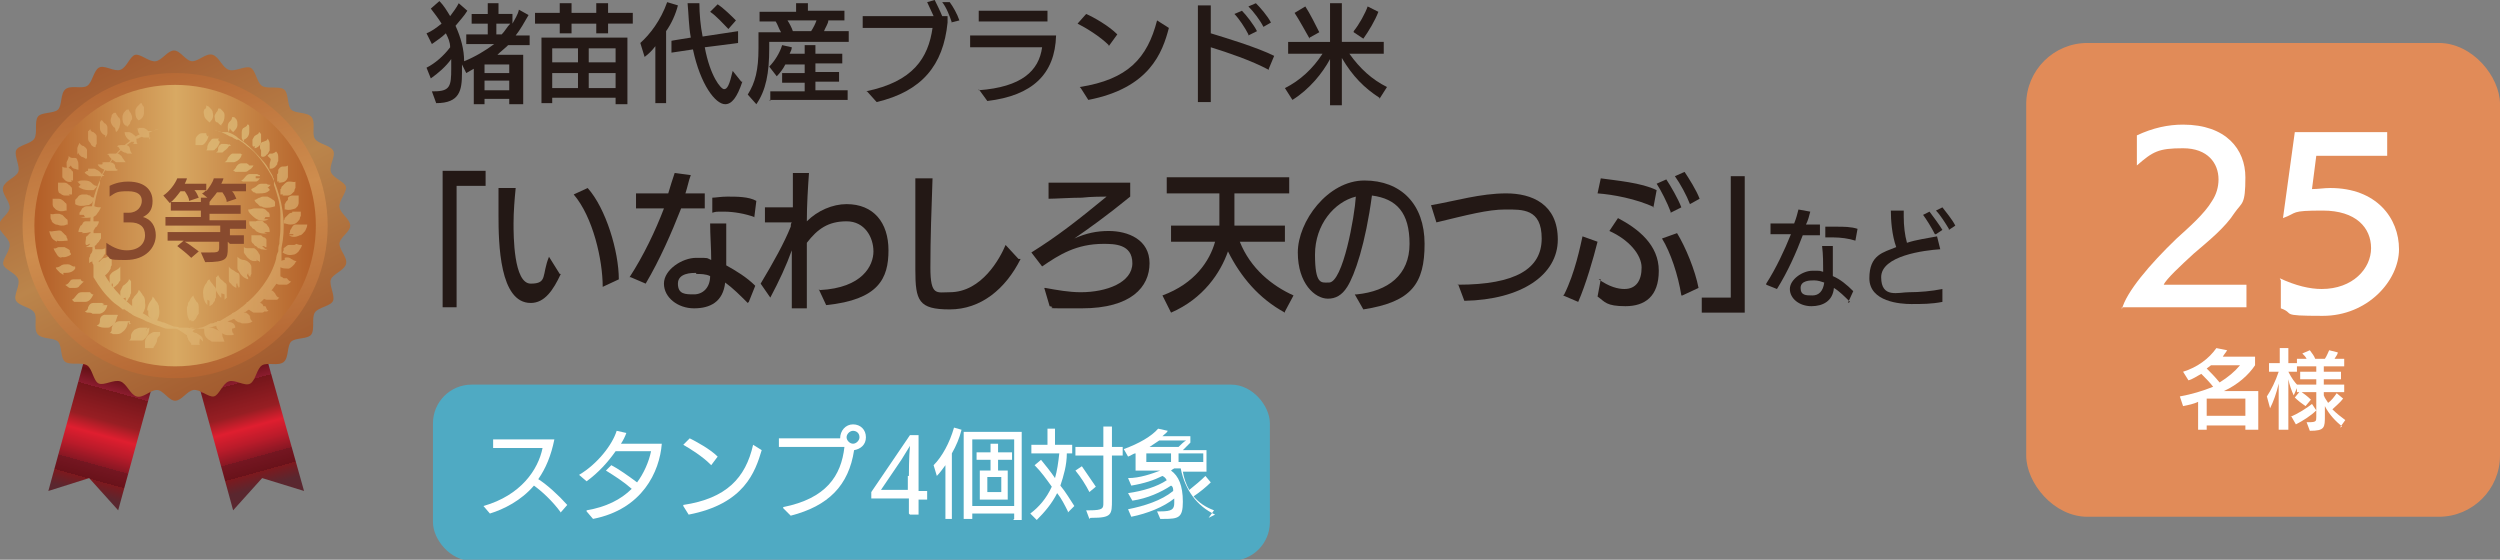 <?xml version="1.0" encoding="UTF-8"?><svg id="b" xmlns="http://www.w3.org/2000/svg" xmlns:xlink="http://www.w3.org/1999/xlink" viewBox="0 0 232.7 52.1"><rect x="0" y="0" width="232.7" height="52.1" fill="#808080" stroke="none"/><defs><style>.ch{fill:url(#k);}.ci{fill:url(#as);}.cj{fill:url(#bn);}.ck{fill:url(#am);}.cl{fill:url(#w);}.cm{fill:url(#bq);}.cn{fill:url(#bs);}.co{fill:url(#bc);}.cp{fill:url(#bx);}.cq{fill:url(#ao);}.cr{fill:url(#ak);}.cs{fill:url(#t);}.ct{fill:url(#ae);}.cu{fill:url(#bk);}.cv{fill:url(#bl);}.cw{fill:url(#ay);}.cx{fill:url(#aj);}.cy{fill:#4faac3;}.cz{fill:#fff;}.da{fill:url(#d);}.db{fill:url(#l);}.dc{fill:url(#ar);}.dd{fill:url(#h);}.de{fill:url(#o);}.df{fill:url(#j);}.dg{fill:url(#bh);}.dh{fill:url(#an);}.di{opacity:.6;}.dj{fill:url(#g);}.dk{fill:url(#z);}.dl{fill:url(#bb);}.dm{fill:url(#ax);}.dn{fill:#e18b58;}.do{fill:url(#q);}.dp{fill:url(#ap);}.dq{fill:url(#m);}.dr{fill:url(#aa);}.ds{fill:url(#ab);}.dt{fill:url(#bj);}.du{fill:url(#bt);}.dv{fill:url(#by);}.dw{fill:url(#bg);}.dx{fill:url(#aq);}.dy{fill:url(#bw);}.dz{fill:url(#e);}.ea{fill:url(#i);}.eb{fill:url(#ai);}.ec{fill:url(#br);}.ed{fill:url(#aw);}.ee{fill:url(#ac);}.ef{fill:#231815;}.eg{fill:url(#f);}.eh{fill:url(#v);}.ei{fill:url(#az);}.ej{fill:url(#cd);}.ek{fill:url(#cf);}.el{fill:url(#x);}.em{fill:url(#p);}.en{fill:url(#y);}.eo{fill:url(#bm);}.ep{fill:url(#bu);}.eq{fill:url(#be);}.er{fill:url(#ba);}.es{fill:url(#av);}.et{fill:url(#bf);}.eu{fill:url(#cc);}.ev{fill:url(#cb);}.ew{fill:url(#al);}.ex{fill:url(#at);}.ey{fill:url(#r);}.ez{fill:#884a2e;}.fa{fill:url(#ag);}.fb{fill:url(#bv);}.fc{fill:url(#n);}.fd{fill:url(#u);}.fe{fill:url(#bo);}.ff{fill:url(#af);}.fg{fill:url(#ad);}.fh{fill:url(#bp);}.fi{fill:url(#au);}.fj{fill:url(#ah);}.fk{fill:url(#ca);}.fl{fill:url(#bd);}.fm{fill:url(#cg);}.fn{fill:url(#bi);}.fo{fill:url(#s);}.fp{fill:url(#ce);}.fq{fill:url(#bz);}</style><linearGradient id="d" x1="-925.6" y1="-122.7" x2="-925.6" y2="-108.7" gradientTransform="translate(-913 -96.7) rotate(-164.5) scale(1 -1)" gradientUnits="userSpaceOnUse"><stop offset="0" stop-color="#69121a"/><stop offset=".1" stop-color="#bd1a23"/><stop offset=".2" stop-color="#671117"/><stop offset=".3" stop-color="#8b1c2e"/><stop offset=".3" stop-color="#75161b"/><stop offset=".5" stop-color="#971e23"/><stop offset=".6" stop-color="#df1e2f"/><stop offset=".7" stop-color="#ba1b2a"/><stop offset=".8" stop-color="#881723"/><stop offset=".8" stop-color="#751621"/><stop offset=".9" stop-color="#69121a"/><stop offset=".9" stop-color="#7d191e"/><stop offset="1" stop-color="#5a272f"/></linearGradient><linearGradient id="e" x1="150.8" y1="175" x2="150.8" y2="189.1" gradientTransform="translate(-171.2 -96.7) rotate(-15.5)" xlink:href="#d"/><linearGradient id="f" x1="7.9" y1="4.1" x2="24.2" y2="36.8" gradientUnits="userSpaceOnUse"><stop offset="0" stop-color="#a0552c"/><stop offset=".5" stop-color="#bb854b"/><stop offset="1" stop-color="#a0572c"/></linearGradient><linearGradient id="g" x1="11.1" y1="1.5" x2="21.1" y2="39.1" gradientUnits="userSpaceOnUse"><stop offset="0" stop-color="#ac592a"/><stop offset=".5" stop-color="#ce8d4e"/><stop offset="1" stop-color="#ac592a"/></linearGradient><linearGradient id="h" x1="3.5" y1="21" x2="29.3" y2="21" gradientUnits="userSpaceOnUse"><stop offset="0" stop-color="#b45f28"/><stop offset=".5" stop-color="#d8a963"/><stop offset="1" stop-color="#b46028"/></linearGradient><linearGradient id="i" x1="-6.7" y1="12.4" x2="27" y2="43.2" gradientUnits="userSpaceOnUse"><stop offset="0" stop-color="#d98e55"/><stop offset=".5" stop-color="#e3cc87"/><stop offset="1" stop-color="#d98f54"/></linearGradient><linearGradient id="j" x1="-5.2" y1="10.8" x2="28.5" y2="41.6" xlink:href="#i"/><linearGradient id="k" x1="-5.6" y1="11.2" x2="28.1" y2="42" xlink:href="#i"/><linearGradient id="l" x1="-5.9" y1="11.5" x2="27.8" y2="42.3" xlink:href="#i"/><linearGradient id="m" x1="-6" y1="11.6" x2="27.7" y2="42.4" xlink:href="#i"/><linearGradient id="n" x1="-5.9" y1="11.6" x2="27.8" y2="42.4" xlink:href="#i"/><linearGradient id="o" x1="-5.7" y1="11.3" x2="28" y2="42.1" xlink:href="#i"/><linearGradient id="p" x1="-5.2" y1="10.8" x2="28.4" y2="41.6" xlink:href="#i"/><linearGradient id="q" x1="-4.7" y1="10.2" x2="29" y2="41" xlink:href="#i"/><linearGradient id="r" x1="-4" y1="9.5" x2="29.7" y2="40.3" xlink:href="#i"/><linearGradient id="s" x1="-3.3" y1="8.7" x2="30.4" y2="39.5" xlink:href="#i"/><linearGradient id="t" x1="-2.5" y1="7.8" x2="31.2" y2="38.6" xlink:href="#i"/><linearGradient id="u" x1="-1.6" y1="6.9" x2="32" y2="37.7" xlink:href="#i"/><linearGradient id="v" x1="-.8" y1="6" x2="32.9" y2="36.8" xlink:href="#i"/><linearGradient id="w" x1="0" y1="5" x2="33.8" y2="35.8" xlink:href="#i"/><linearGradient id="x" x1=".9" y1="4.1" x2="34.6" y2="34.9" xlink:href="#i"/><linearGradient id="y" x1="1.7" y1="3.2" x2="35.4" y2="34" xlink:href="#i"/><linearGradient id="z" x1="2.5" y1="2.4" x2="36.1" y2="33.2" xlink:href="#i"/><linearGradient id="aa" x1="-7.1" y1="12.9" x2="26.6" y2="43.7" xlink:href="#i"/><linearGradient id="ab" x1="-7.4" y1="13.2" x2="26.2" y2="44" xlink:href="#i"/><linearGradient id="ac" x1="-7.6" y1="13.5" x2="26" y2="44.3" xlink:href="#i"/><linearGradient id="ad" x1="-7.7" y1="13.5" x2="26" y2="44.3" xlink:href="#i"/><linearGradient id="ae" x1="-7.6" y1="13.5" x2="26" y2="44.3" xlink:href="#i"/><linearGradient id="af" x1="-7.4" y1="13.2" x2="26.3" y2="44" xlink:href="#i"/><linearGradient id="ag" x1="-7" y1="12.8" x2="26.6" y2="43.6" xlink:href="#i"/><linearGradient id="ah" x1="-6.5" y1="12.2" x2="27.2" y2="43" xlink:href="#i"/><linearGradient id="ai" x1="-5.9" y1="11.5" x2="27.8" y2="42.3" xlink:href="#i"/><linearGradient id="aj" x1="-5.2" y1="10.8" x2="28.5" y2="41.5" xlink:href="#i"/><linearGradient id="ak" x1="-4.4" y1="9.9" x2="29.3" y2="40.7" xlink:href="#i"/><linearGradient id="al" x1="-3.6" y1="9" x2="30.1" y2="39.8" xlink:href="#i"/><linearGradient id="am" x1="-2.7" y1="8" x2="31" y2="38.8" xlink:href="#i"/><linearGradient id="an" x1="-1.8" y1="7.1" x2="31.9" y2="37.8" xlink:href="#i"/><linearGradient id="ao" x1="-.9" y1="6.1" x2="32.8" y2="36.8" xlink:href="#i"/><linearGradient id="ap" x1="0" y1="5.1" x2="33.7" y2="35.9" xlink:href="#i"/><linearGradient id="aq" x1=".9" y1="4.1" x2="34.6" y2="34.9" xlink:href="#i"/><linearGradient id="ar" x1="1.8" y1="3.2" x2="35.5" y2="34" xlink:href="#i"/><linearGradient id="as" x1="2.6" y1="2.3" x2="36.2" y2="33.1" xlink:href="#i"/><linearGradient id="at" x1="3.3" y1="1.5" x2="37" y2="32.3" xlink:href="#i"/><linearGradient id="au" x1="-4.9" y1="10.5" x2="28.8" y2="41.3" xlink:href="#i"/><linearGradient id="av" x1="-3.6" y1="9" x2="30.1" y2="39.8" xlink:href="#i"/><linearGradient id="aw" x1="-2.6" y1="8" x2="31.1" y2="38.7" xlink:href="#i"/><linearGradient id="ax" x1="-1.6" y1="6.9" x2="32.1" y2="37.7" xlink:href="#i"/><linearGradient id="ay" x1="-.6" y1="5.8" x2="33.1" y2="36.5" xlink:href="#i"/><linearGradient id="az" x1=".4" y1="4.6" x2="34.1" y2="35.4" xlink:href="#i"/><linearGradient id="ba" x1="1.4" y1="3.6" x2="35.1" y2="34.4" xlink:href="#i"/><linearGradient id="bb" x1="2.3" y1="2.6" x2="36" y2="33.4" xlink:href="#i"/><linearGradient id="bc" x1="3.1" y1="1.7" x2="36.8" y2="32.5" xlink:href="#i"/><linearGradient id="bd" x1="3.9" y1=".9" x2="37.5" y2="31.7" xlink:href="#i"/><linearGradient id="be" x1="4.5" y1=".2" x2="38.2" y2="31" xlink:href="#i"/><linearGradient id="bf" x1="5" y1="-.3" x2="38.7" y2="30.5" xlink:href="#i"/><linearGradient id="bg" x1="5.3" y1="-.7" x2="39" y2="30.1" xlink:href="#i"/><linearGradient id="bh" x1="5.5" y1="-1" x2="39.2" y2="29.8" xlink:href="#i"/><linearGradient id="bi" x1="5.6" y1="-1.1" x2="39.3" y2="29.7" xlink:href="#i"/><linearGradient id="bj" x1="5.6" y1="-1" x2="39.3" y2="29.8" xlink:href="#i"/><linearGradient id="bk" x1="5.4" y1="-.8" x2="39.1" y2="30" xlink:href="#i"/><linearGradient id="bl" x1="5.2" y1="-.5" x2="38.8" y2="30.3" xlink:href="#i"/><linearGradient id="bm" x1="-4" y1="9.5" x2="29.7" y2="40.2" xlink:href="#i"/><linearGradient id="bn" x1="-3" y1="8.4" x2="30.7" y2="39.2" xlink:href="#i"/><linearGradient id="bo" x1="-2" y1="7.2" x2="31.7" y2="38" xlink:href="#i"/><linearGradient id="bp" x1="-.9" y1="6.1" x2="32.8" y2="36.9" xlink:href="#i"/><linearGradient id="bq" x1=".2" y1="4.9" x2="33.8" y2="35.7" xlink:href="#i"/><linearGradient id="br" x1="1.2" y1="3.8" x2="34.9" y2="34.6" xlink:href="#i"/><linearGradient id="bs" x1="2.3" y1="2.6" x2="35.9" y2="33.4" xlink:href="#i"/><linearGradient id="bt" x1="3.2" y1="1.6" x2="36.9" y2="32.4" xlink:href="#i"/><linearGradient id="bu" x1="4" y1=".7" x2="37.7" y2="31.5" xlink:href="#i"/><linearGradient id="bv" x1="4.8" y1="-.1" x2="38.5" y2="30.7" xlink:href="#i"/><linearGradient id="bw" x1="5.4" y1="-.8" x2="39.1" y2="30" xlink:href="#i"/><linearGradient id="bx" x1="6" y1="-1.4" x2="39.6" y2="29.4" xlink:href="#i"/><linearGradient id="by" x1="6.4" y1="-1.9" x2="40.1" y2="28.9" xlink:href="#i"/><linearGradient id="bz" x1="6.7" y1="-2.2" x2="40.4" y2="28.5" xlink:href="#i"/><linearGradient id="ca" x1="6.9" y1="-2.4" x2="40.6" y2="28.3" xlink:href="#i"/><linearGradient id="cb" x1="7" y1="-2.5" x2="40.6" y2="28.3" xlink:href="#i"/><linearGradient id="cc" x1="6.9" y1="-2.4" x2="40.6" y2="28.4" xlink:href="#i"/><linearGradient id="cd" x1="6.7" y1="-2.3" x2="40.4" y2="28.5" xlink:href="#i"/><linearGradient id="ce" x1="6.5" y1="-2" x2="40.2" y2="28.8" xlink:href="#i"/><linearGradient id="cf" x1="6.2" y1="-1.6" x2="39.8" y2="29.2" xlink:href="#i"/><linearGradient id="cg" x1="-.3" y1="5.5" x2="33.4" y2="36.2" xlink:href="#i"/></defs><g id="c"><rect class="cy" x="40.3" y="35.8" width="77.9" height="16.4" rx="3.6" ry="3.6"/><path class="cz" d="M52.2,47.7c-.8-1.1-1.8-2-2.5-2.5-1.2,1.4-2.8,2.2-4.1,2.6l-.6-.7c3.5-1,5.1-3.4,5.5-5.4h-4.6s0-.8,0-.8h5.7c-.3,1.5-.8,2.7-1.5,3.7.8.5,1.9,1.5,2.7,2.4l-.7.8Z"/><path class="cz" d="M54.6,47.5c1.8-.3,3.2-1,4.2-2-.8-.7-1.6-1.2-2.4-1.7l.5-.5c.6.3,1.6,1,2.4,1.6.6-.8,1.1-1.9,1.3-2.9h-3.3c-.7,1-1.6,2-2.7,2.8l-.7-.6c1.7-1,3.1-2.8,3.5-4.1l.9.2c-.1.3-.3.7-.5,1h3.8c-.2,2.6-1.8,6.1-6.4,7l-.6-.7Z"/><path class="cz" d="M66.1,43.2c-.7-.7-1.8-1.4-2.5-1.8l.6-.6c.6.3,1.9,1,2.6,1.7l-.6.8ZM63.6,47c4-.6,5.8-2.5,6.5-5.6l.8.5c-.6,2-1.6,5-6.8,6l-.5-.8Z"/><path class="cz" d="M72.9,47.2c4-.8,5.4-2.9,5.7-5.6-1.9,0-6.1,0-6.1,0v-.8s4.3,0,5.7,0h0c0-.7.5-1.3,1.2-1.3s1.2.5,1.2,1.2-.5,1.1-1.1,1.2c-.5,3.3-2.4,5.2-5.9,6.1l-.7-.7ZM80,40.7c0-.4-.3-.6-.6-.6s-.6.3-.6.6.3.6.6.6.6-.3.6-.6Z"/><path class="cz" d="M84.6,47.8v-1.4h-3.5v-.6l3.6-5.3h.8v5.2h.8v.8h-.8v1.4h-.8ZM84.6,44.3c0-.1,0-1.8.1-2.8h0s-.5.8-.8,1.3l-1.9,2.8h2.5s0-1.3,0-1.3Z"/><path class="cz" d="M88,48.3v-5c-.3.4-.5.7-.8,1l-.3-1c.8-.8,1.5-2.1,1.9-3.5l.7.2c-.2.8-.5,1.5-.9,2.2v6.1h-.8ZM94.4,48.3v-.5h-3.9v.5h-.8v-8.1h5.4v8.2h-.8ZM94.4,40.9h-3.9v6.2h3.9v-6.2ZM91.2,46.5v-2.7h1v-1h-1.3v-.7h1.3v-.8h.7v.8h1.3v.7h-1.3v1h.9v2.7h-2.6ZM93.2,44.4h-1.3v1.4h1.3v-1.4Z"/><path class="cz" d="M99.4,47.6c-.3-.6-.6-1.2-1-1.7-.5,1-1.2,1.8-1.9,2.5l-.6-.6c.8-.6,1.5-1.4,2-2.5-.5-.7-1-1.4-1.6-2l.6-.5c.4.5.9,1.1,1.3,1.7.2-.7.3-1.4.4-2.3h-2.6v-.8h1.5v-1.5h.7v1.5h1.6v.8h-.5c0,1.1-.3,2.1-.6,3,.5.6.9,1.3,1.3,1.9l-.6.6ZM101.4,45.8c-.3-.6-.8-1.4-1.3-2l.6-.4c.4.6.9,1.3,1.3,1.9l-.6.5ZM101.4,48.3l-.3-.8c.1,0,.2,0,.3,0,1.3,0,1.3-.2,1.3-.7v-4.4h-2.6v-.8h2.6v-1.9h.8v1.9h1v.8h-1v4.1c0,1.4,0,1.7-1.9,1.7h-.1Z"/><path class="cz" d="M113.1,47.9c-1.7-.8-2.8-2.3-3.2-4.3h-.6c0,0-.2.1-.3.2.7.5,1.1,1.4,1.1,2.9s-.4,1.6-1.8,1.6h-.3l-.3-.7s.3,0,.3,0c1.1,0,1.3-.2,1.3-.8,0-.1,0-.3,0-.4-1,.8-2.5,1.4-4,1.7l-.3-.7c1.5-.3,3.1-.8,4.2-1.7,0-.2,0-.4-.2-.5-.9.6-2.2,1.2-3.6,1.4l-.4-.7c1.4-.2,2.7-.6,3.6-1.2-.1-.2-.2-.3-.4-.4-.8.4-1.7.7-2.9.9l-.3-.7c1.1,0,2.2-.4,3-.7h-2.3v-1.6c-.2,0-.4.2-.7.3l-.4-.7c1.4-.5,2.6-1.2,3.2-1.9l.9.2c-.1.2-.3.3-.5.5h2.6v.6c-.2.2-.5.5-.7.7h2.2v2h-2.2c.1.6.3,1.2.6,1.7.5-.4,1.1-.9,1.5-1.3l.5.6c-.4.4-1,.9-1.6,1.3.5.6,1.1,1,1.9,1.3l-.5.7ZM109,42.2h-2.3v.8h2.3v-.8ZM107.9,41c-.3.2-.6.4-.9.6h2.7c.2-.2.5-.5.7-.6h-2.4ZM112,42.2h-2.3v.8h2.3v-.8Z"/><path class="ef" d="M47.4,9.7v-.5h-2.3v.5h-1v-3.3c-.2.1-.5.3-.7.4l-.4-.8c0,.3,0,.6,0,.8,0,1.6-.2,2.8-2.4,2.8l-.4-1.1h.2c1.5,0,1.6-.5,1.6-2.1v-.2c0-.2,0-.5,0-.7-.5.7-1.2,1.3-1.9,1.8l-.4-1c.8-.4,1.6-1.1,2.2-1.9,0-.5-.2-.9-.4-1.3-.4.4-.9.7-1.3,1l-.5-1c.5-.2.9-.5,1.4-.9-.3-.5-.7-1-1-1.4l.8-.7c.4.4.7.9,1,1.4.3-.4.6-.8.8-1.2l.8.7c-.3.5-.7.9-1.1,1.4.5,1.1.8,2.2.8,3.3,1-.4,2-1,2.8-1.6h-2.6v-.9h2v-1h-1.5v-.9h1.5V.3h1v1h1.3v.9c.2-.4.5-.8.6-1.3l.9.5c-.4.7-.8,1.4-1.2,1.9h1.3v.9h-2c-.3.3-.7.6-1,.9h2.4v4.6h-1ZM47.4,6h-2.3v.8h2.3v-.8ZM47.4,7.5h-2.3v.9h2.3v-.9ZM46.2,2.2v1h.5c.3-.3.5-.7.8-1h-1.3Z"/><path class="ef" d="M56.6,2.2v.9h-1.1v-.9h-2.3v.9h-1.1v-.9h-2.3v-1h2.3V.3h1.1v.9h2.3V.3h1.1v.9h2.3v1h-2.3ZM57.3,9.7v-.6h-5.9v.5h-1V3.5h8v6.2h-1ZM53.8,4.5h-2.4s0,1.3,0,1.3h2.4v-1.3ZM53.8,6.8h-2.4v1.4h2.4v-1.4ZM57.3,4.5h-2.5v1.3h2.5v-1.3ZM57.3,6.8h-2.5v1.4h2.5v-1.4Z"/><path class="ef" d="M61,9.7v-5.4c-.3.4-.6.7-1,1l-.4-1.3c.9-.8,1.9-2.1,2.5-3.8l1,.3c-.2.8-.6,1.7-1.1,2.4v6.7h-1ZM69.1,7.6c-.5,1.5-1,2.1-1.6,2.1-.9,0-2.3-1.8-3-5.1l-2,.3v-1.1c-.1,0,1.8-.3,1.8-.3-.2-1.1-.2-2.2-.3-3.2h1.1c0,1,.1,2.1.3,3.1l3.3-.5v1.1c.1,0-3.1.4-3.1.4.5,2.7,1.5,3.9,1.8,3.9s.5-.4.8-1.7l.8,1ZM67.8,2.7c-.5-.5-1.1-1.2-1.7-1.6l.7-.7c.6.4,1.3,1.1,1.7,1.5l-.7.8Z"/><path class="ef" d="M71.6,3.9v.6c0,2.3-.3,3.9-1.2,5.2l-.8-.9c.7-1.1,1-2.3,1-4.3v-1.5h2.1c-.2-.3-.3-.7-.5-1h-1.5v-.9h3.4V.3h1.1v.7h3.4v.9h-1.5c0,.3-.3.7-.4,1h2.3v1h-7.3ZM71.7,9.4v-.9h3.2v-.8h-2.1v-.9h2.1v-.8h-1.8c-.2.4-.5.8-.8,1.1l-.7-.9c.5-.5,1-1.3,1.2-2l.9.2c0,.2-.1.4-.2.6h1.4v-.8h1v.8h2.5v.9h-2.5v.8h2.2v.9h-2.2v.8h3v.9h-7.3ZM73.3,1.9c.2.3.4.7.5,1h1.7c.2-.3.4-.7.5-1h-2.7Z"/><path class="ef" d="M80.6,8.5c4.4-.9,5.8-3.1,6.2-5.9-1.9,0-5.7,0-6.5,0v-1.1c1.6,0,4.8,0,6.6,0-.2-.4-.4-.9-.6-1.3l.7-.2c.2.4.5,1,.7,1.5h.5s0,.5,0,.6c-.4,4-2.4,6.4-6.6,7.4l-.9-1ZM88.6,2.1c-.2-.6-.5-1.4-.9-1.9h.7c.3.4.7,1.1.9,1.7l-.8.2Z"/><path class="ef" d="M91.1,8.4c4-.3,5.6-1.8,5.9-4-1.8,0-6.5,0-6.7,0v-1.1h8c-.1,3.6-2.2,5.6-6.4,6.1l-.8-1.1ZM91.1,2V1h6.4s0,1,0,1h-6.4Z"/><path class="ef" d="M103.2,4.2c-.8-.8-2.1-1.6-2.9-2l.8-.9c.7.3,2.1,1.1,2.9,1.9l-.8,1.1ZM100.5,8.1c4.5-.7,6.3-2.7,7.2-6.2l1.1.7c-.6,2.3-1.8,5.6-7.5,6.7l-.7-1.1Z"/><path class="ef" d="M118.1,6.5c-1.7-.9-3.8-1.6-5.4-2.1v5.1h-1.2V.5h1.2v2.6c1.3.4,4.3,1.3,5.9,2.1l-.5,1.2ZM116.2,3.2c-.3-.6-.9-1.5-1.3-1.9l.7-.3c.4.4,1.1,1.3,1.4,1.9l-.8.4ZM117.6,2.5c-.3-.6-.9-1.4-1.4-1.9l.7-.3c.4.4,1.1,1.2,1.4,1.8l-.7.4Z"/><path class="ef" d="M128.4,9.1c-1.4-.9-2.5-2-3.5-3.7v4.4h-1.1v-4.3c-.7,1.3-1.9,2.8-3.5,3.8l-.7-1.1c1.4-.7,2.6-1.8,3.5-3.2h-3.2v-1.1h3.9V.3h1.1v3.6h3.9v1.1h-3.2c1,1.4,2.1,2.4,3.5,3.1l-.7,1.1ZM121.9,3.6c-.4-.7-1-1.8-1.4-2.4l1-.6c.4.6,1,1.8,1.3,2.4l-.9.5ZM126,2.9c.5-.6,1.1-1.7,1.3-2.3l1,.5c-.3.8-.9,1.8-1.4,2.5l-.9-.6Z"/><path class="ef" d="M41.2,28.6v-12.7h4v1.4h-2.7v11.3h-1.3Z"/><path class="ef" d="M52.2,25.5c-.7,1.5-1.5,2.7-2.8,2.7-2.9,0-3-5.5-3-8.2s0-1.7,0-2.5h1.6c-.1,1-.2,2.2-.2,3.3s0,5.6,1.6,5.6,1-.8,1.7-2.5l1,1.6ZM56.1,26.7c0-2.5-.9-6.5-2.7-8.6l1.3-.6c1.7,1.9,2.9,5.9,2.9,8.5l-1.5.7Z"/><path class="ef" d="M58.6,25.8c1.3-2,2.4-4.3,3.2-6.4h-2.6v-1.4h3c.2-.7.4-1.3.6-1.9l1.5.2c-.2.5-.3,1.1-.5,1.7h1.8v1.4h-2.2c-.9,2.3-2,4.8-3.3,7l-1.4-.6ZM69.6,28.2c-.7-.7-1.4-1.4-2.1-1.9-.2,1.8-1.4,2.4-2.9,2.4s-2.8-1-2.8-2.3,1.7-2.4,3-2.4.9,0,1.4.2c0-1.1-.1-2.3-.1-3.4h1.5c0,1.3,0,2.6,0,3.9.9.5,1.9,1.1,2.7,1.9l-.6,1.5ZM64.8,25.4c-.4,0-1.7,0-1.7,1s.7,1,1.5,1,1.5-.6,1.5-1.7c-.4-.2-.9-.2-1.3-.2ZM70.2,20.2c-.8-.3-1.9-.5-2.8-.5s-.7,0-1.1.1v-1.4c.3,0,.8-.1,1.4-.1.9,0,2,0,2.7.4l-.2,1.6Z"/><path class="ef" d="M76.3,27c4-.2,5-2.3,5-3.6s-.8-2.8-2.5-2.8-2.7.7-3.7,2c0,.7,0,1.4,0,2.1,0,1.4,0,2.7,0,4h-1.4q0,0,0-5.4c-.5,1.4-1.2,2.9-2,4.4l-.9-1.3c1.2-2,2.2-3.8,2.8-5.3,0-.1,0-.3.1-.4h-2.5s0-1.4,0-1.4h2.6c0-1.2,0-2.3,0-3.2h1.5c-.1,1.4-.2,3-.2,4.5,1-1,2.4-1.6,3.7-1.6,2.5,0,3.9,1.7,3.9,4.3s-.9,4.6-5.8,5.1l-.7-1.5Z"/><path class="ef" d="M95,24.1c-1.4,2.8-3.7,4.7-6.6,4.7s-3.2-.8-3.2-3.7,0-5.7,0-8.5h1.6c-.1,2.8-.2,5.6-.2,8.3s.6,2.3,1.8,2.3c3,0,4.7-3.2,5.2-4.4l1.2,1.3Z"/><path class="ef" d="M97.3,26.8c1.1.2,2.2.4,3.3.4,2.4,0,4.8-.9,4.8-2.7s-1.7-1.8-2.7-1.8c-2.5,0-4.1,1-5.7,2.1l-1-1.3c2.4-1.5,4.2-2.9,7-5.2-.2,0-1.5,0-2.3.1-1,0-2.5.1-3.1.1v-1.5s7.6,0,7.6,0v1.3c-2.2,1.8-3.9,3-5.2,3.9,1.1-.5,2.1-.7,3.2-.7,1.8,0,3.8.8,3.8,3s-1.7,4.2-6.3,4.2-2,0-3-.2l-.5-1.7Z"/><path class="ef" d="M119.6,29.1c-2.4-1.3-4.1-3.3-5.3-5.7-.7,2-2.3,4.4-5.3,5.7l-.8-1.6c3-1.1,4.4-3.2,4.9-5h-4.1v-1.5h4.5v-3h-4.9v-1.5h11.4v1.5h-5.1v3h4.7v1.5h-4.2c1,2.5,3,4.1,5,5l-.8,1.5Z"/><path class="ef" d="M126.3,27.4c2.9-.3,4.9-1.8,4.9-4.7s-1.2-4.2-3.5-4.5c-.6,4.5-1.6,7.4-2.3,8.5-.5.8-1.1,1.1-1.8,1.1-1.2,0-2.8-1.4-2.8-4.3s2.8-6.7,6.2-6.7,5.6,2.2,5.6,5.9-1.2,5.4-5.7,6.1l-.8-1.4ZM123.7,26.3c1.3,0,2.4-6.2,2.5-8-2,.5-3.8,2.6-3.8,5.4s.6,2.6,1.2,2.6h0Z"/><path class="ef" d="M135.7,26.5c5.4,0,7.8-1.5,7.8-4.3s-1.8-2.7-3.4-2.7-3.5.5-6.4,1.2l-.5-1.6c2.3-.4,4.6-1.1,7-1.1s4.8,1,4.8,4.3-3.4,5.6-8.7,5.7l-.6-1.6Z"/><path class="ef" d="M145.6,27.4c1-2,1.5-4.5,1.7-5.4l1.4.5c-.4,1.6-1.1,4-1.8,5.6l-1.4-.6ZM148.8,26c1,.7,1.8.9,2.4.9,1.1,0,1.6-.8,1.6-2s-1.2-2.6-3-3.4l.8-1.2c1.9,1,3.8,2.5,3.8,4.9s-1.3,3.3-3.1,3.3-1.9-.4-2.6-.9l.3-1.6ZM154,19.3c-1.7-.8-3.9-1.2-5.3-1.3l.3-1.4c1.4.2,3.8.4,5.2,1.1l-.3,1.6ZM155.5,19.7c-.3-.8-.9-2-1.3-2.6l.9-.4c.4.6,1.1,1.8,1.4,2.6l-1,.5ZM156.5,27.5c-.3-1.9-1-4-1.8-5.3l1.4-.5c.8,1.3,1.7,3.5,2,5.1l-1.5.7ZM157.3,19c-.3-.8-.9-1.9-1.4-2.6l.9-.4c.4.6,1.1,1.7,1.4,2.5l-.9.5Z"/><path class="ef" d="M158.4,29.1v-1.4h2.7v-11.3h1.3v12.7h-4Z"/><path class="ef" d="M164.4,26.4c.9-1.4,1.7-3.1,2.3-4.6h-1.9v-1h2.2c.2-.5.3-.9.4-1.3l1.1.2c-.1.4-.2.8-.4,1.2h1.3v1h-1.6c-.6,1.6-1.4,3.4-2.4,5l-1-.4ZM172.2,28.1c-.5-.5-1-1-1.5-1.3-.1,1.2-1,1.7-2.1,1.7s-2-.7-2-1.6,1.2-1.7,2.1-1.7.6,0,1,.1c0-.8,0-1.6-.1-2.4h1c0,.9,0,1.9,0,2.8.7.3,1.3.8,1.9,1.4l-.5,1.1ZM168.8,26.1c-.3,0-1.2,0-1.2.7s.5.7,1.1.7,1-.4,1.1-1.2c-.3-.1-.6-.2-.9-.2ZM172.7,22.4c-.6-.2-1.4-.3-2-.3s-.5,0-.8,0v-1c.2,0,.6,0,1,0,.7,0,1.4,0,2,.2l-.2,1.1Z"/><path class="ef" d="M180.8,28.1c-1,.2-1.9.2-2.9.2s-3.9-.2-3.9-2.4,1.3-2.4,2.5-2.9c-.4-1.1-.5-2.5-.5-3.4h1.2c0,.2,0,.4,0,.6,0,.8.1,1.7.3,2.4.9-.3,1.8-.4,2.8-.6l.3,1.2c-1.5.1-5.5.6-5.5,2.6s1.6,1.4,2.6,1.4,2.1-.1,3.1-.3v1.2ZM180.1,21.8c-.3-.6-.8-1.4-1.1-1.8l.6-.3c.3.4.9,1.2,1.2,1.7l-.6.4ZM181.4,21.3c-.3-.5-.8-1.3-1.2-1.7l.6-.3c.3.4.9,1.1,1.2,1.7l-.6.4Z"/><rect class="dn" x="188.6" y="4" width="44.1" height="44.1" rx="5.7" ry="5.7"/><path class="cz" d="M197.5,28.8c.4-1.6,2.6-4.2,5.1-6.6,1.1-1,2.6-2.3,3.3-3.5.4-.6.6-1.3.6-2,0-1.5-1-2.9-3.3-2.9s-2.8.3-4.3,1.6v-2.8c1.5-.7,2.9-1,4.3-1,4,0,5.8,2.3,5.8,4.9s-.3,2.3-1,3.3c-.9,1.4-2.4,2.6-3.8,3.8-1.2,1.1-2.6,2.4-2.8,2.9h7.7c0,0,0,2.1,0,2.1h-11.6Z"/><path class="cz" d="M212.2,25.9c1.5.7,2.8,1,3.9,1,2.9,0,4.6-1.9,4.6-3.8s-1.4-3.5-4.5-3.5-2.3.2-3.7.7l1.1-8h8.6v2.2h-6.6l-.4,3.1c.6,0,1.1-.1,1.7-.1,4.3,0,6.4,2.8,6.4,5.7s-2.9,6.2-7.1,6.2-2.5-.2-3.9-.7v-2.6Z"/><path class="cz" d="M209,40v-.4h-3.6v.4h-.8v-2.6c-.4.2-.9.3-1.4.4l-.3-.9c1.1-.2,2.1-.5,3.1-.9-.3-.4-.8-.9-1.1-1.2-.4.2-.8.5-1.2.6l-.5-.8c1.3-.4,2.4-1.2,3.1-2.2l1,.2c-.1.2-.3.4-.4.6h3v.8c-.6.9-1.6,1.8-2.9,2.4h3.2v3.6h-.8ZM209,37.1h-3.6v1.6h3.6v-1.6ZM205.8,34l-.4.3c.3.3.8.8,1.2,1.3.8-.5,1.4-1,1.9-1.6h-2.7Z"/><path class="cz" d="M212.1,40v-4.3c-.2.9-.5,1.7-.8,2.3l-.3-1.1c.4-.6.8-1.4,1.1-2.3h-.9v-.8h1v-1.4h.8v1.4h.8v.8h-.8c.3.6.6,1,.9,1.3l-.4.9c-.2-.4-.4-1-.5-1.5v4.7h-.8ZM213.2,38.8c.7-.3,1.5-.8,2-1.2l.4.6c-.5.5-1.3,1-1.9,1.3l-.4-.7ZM214.6,37.8c-.3-.2-.7-.5-1-.8l.5-.6c.3.2.7.5,1,.8l-.5.6ZM218,39.7c-.6-.5-1.2-1.1-1.6-1.9v.9c0,1.1,0,1.4-1.4,1.4l-.3-.8h.2c.7,0,.7-.1.7-.5v-2.3h-1.8v-.7h1.8v-.5h-1.5v-.7h1.5v-.5h-1.8v-.7h.9c-.1-.2-.2-.3-.4-.5l.7-.3c.2.3.4.5.5.8h.9c.2-.3.3-.6.4-.8l.8.2c0,.2-.2.4-.3.6h.9v.7h-1.9v.5h1.6v.7h-1.6v.5h1.9v.7h-1.9v.3c.1.3.3.5.4.7.3-.2.6-.6.8-.9l.6.5c-.3.4-.7.7-1,1,.4.4.8.7,1.2,1l-.5.7Z"/><polygon class="da" points="8.3 44.5 11 47.5 15 32.9 8.5 31.1 4.5 45.7 8.3 44.5"/><polygon class="dz" points="24.4 44.5 21.7 47.5 17.7 32.9 24.2 31.1 28.3 45.7 24.4 44.5"/><path class="eg" d="M32.6,21c0,.6-1,1.1-1,1.7s.8,1.3.6,1.9-1.2.9-1.4,1.4.4,1.5.2,2-1.4.6-1.7,1.1,0,1.5-.3,2-1.5.3-1.9.7-.2,1.5-.7,1.9-1.5,0-2,.3-.6,1.4-1.1,1.7-1.4-.4-2-.2-.9,1.3-1.4,1.4-1.3-.7-1.9-.6-1.1,1-1.7,1-1.1-1-1.7-1-1.3.8-1.9.6-.9-1.2-1.5-1.4-1.5.4-2,.2-.6-1.4-1.1-1.7-1.5,0-2-.3-.3-1.5-.7-1.9-1.5-.2-1.9-.7,0-1.5-.3-2-1.4-.6-1.7-1.1.4-1.4.2-2-1.3-.9-1.4-1.4.7-1.3.6-1.9-1-1.1-1-1.7,1-1.1,1-1.7-.8-1.3-.6-1.9,1.2-.9,1.4-1.4-.4-1.5-.2-2,1.4-.6,1.7-1.1,0-1.5.3-2,1.5-.3,1.9-.7.2-1.5.7-1.9,1.5,0,2-.3.6-1.4,1.1-1.7,1.4.4,2,.2.9-1.3,1.4-1.4,1.3.7,1.9.6,1.1-1,1.7-1,1.1,1,1.7,1,1.3-.8,1.9-.6.9,1.2,1.5,1.4,1.5-.4,2-.2.6,1.4,1.1,1.7,1.5,0,2,.3.3,1.5.7,1.9,1.5.2,1.9.7,0,1.5.3,2,1.4.6,1.7,1.1-.4,1.4-.2,2,1.3.9,1.4,1.4-.7,1.3-.6,1.9,1,1.1,1,1.7Z"/><ellipse class="dj" cx="16.3" cy="21" rx="14.2" ry="14.2"/><ellipse class="dd" cx="16.3" cy="21" rx="13.1" ry="13.1"/><g class="di"><path class="ea" d="M14.9,31.2s0,0,0,0c0,0,0,0,0,0,0,0,0,0,0,0h0s0,0,0,0c0,0,0,0,0,0,0,0,0,0,0,0,0,0,0,0,0,0,0,0,0,0,0,0h0s0,0,0,0c0,0,0,0,0,0,0,0,0,0,0,0,0,0,0,0,0,0,0,0,0,0,0,0,0,0,0,0,0,0,0,0,0,0,0,0,0,0,0,0,0,0,0,0,0,0,0,0,0,0,0,0,0,0,0,0,0,0,0,0,0,0,0,0,0,0,0,0,0,0,0,0,0,0,0,0,0,0,0,0,0,0,0,0,0,0,0,0,0,0,0,0,0,0,0,0,0,0,0,0,0,0,0,0,0,0,0,0,0,0,0,0,0,0,0,0,0,0,0,0,0,0,0,0,0,0,0,0,0,0,0,0,0,0,0,0,0,0,0,0,0,0,0,0,0,0,0,0,0,0h0s0,0,0,0c0,0,0,0,0,0,0,0,0,0,0,0,0,0,0,0,0,0,0,0,0-.1,0-.2,0,0,0,0,0-.1,0,0,0,0,0,0,0,0,0,0-.1,0,0,0,0,0-.1,0-.1,0-.2,0-.3,0,0,0-.2,0-.3.1,0,0-.2.1-.3.2-.2.2-.3.4-.3.6,0,.2,0,.4,0,.6,0,0,.1,0,.2,0,0,0,.1,0,.2,0,0,0,.1,0,.2,0,0,0,.1,0,.2,0,0,0,0,0,0,0,0,0,0,0,0,0h0s0,0,0,0h0s0,0,0,0c0,0,0,0,0-.1,0,0,0,0,0,0,0,0,0,0,0,0,.1-.1.2-.3.3-.5,0-.2.1-.4.1-.5,0,0,0,0,0,0,0,0,0,.1-.1.2Z"/><path class="df" d="M13.8,28.9c0,.1,0,.2,0,.4,0,.1.1.2.2.3,0,0,.2.2.2.3,0,0,0,0,.1.1,0,0,.1,0,.2,0,0,0,0,0,0,0,0,0,0-.1,0-.2,0,0,0-.2,0-.2,0,0,0,0,0-.1,0,0,0,0,0,0,0,0,0,0,0,0h0s0,0,0,0c0,0,0,0,0,0,0,0,0,0,0,0,0,0,0,0,0,0,0,0,0,0,0,0,0,0,0,0,0,0,0,0,0,0,0,0,0,0,0,0,0,0,0,0,0,0,0,0,0,0,0,0,0,0,0,0,0,0,0,0,0,0,0,0,0,0,0,0,0,0,0,0,0,0,0,0,0,0,0,0,0,0,0,0,0,0,0,0,0,0,0,0,0,0,0,0,0,0,0,0,0,0,0,0,0,0,0,0,0,0,0,0,0,0,0,0,0,0,0,0,0,0,0,0,0,0,0,0,0,0,0,0,0,0,0,0,0,0,0,0,0,0,0,0,0,0,0,0,0,0,0,0,0,0,0,0,0,0,0,0,0,0,0,0,0,0,0,0h0s0,0,0,0c0,0,0,0,0,0,0,0,0,0,0,0,0,0,0,0,0,.1,0,0,0,.2,0,.3,0,0,0,.1,0,.1.3-.4.4-.8.3-1.3,0-.1,0-.3-.1-.4,0-.1-.1-.2-.2-.3,0,0-.1-.2-.2-.3,0,0,0,0-.1-.1s0,0,0,0c0,0,0,0,0,0,0,.3-.2.4-.3.6-.1.2-.2.4-.2.7Z"/><path class="ch" d="M13.1,29.3c0,0,0,0,0,.1.3-.3.5-.8.4-1.2,0-.3,0-.5-.2-.7,0,0-.1-.2-.2-.3,0,0-.1-.2-.2-.2,0,.2-.2.4-.4.6,0,0-.1.2-.2.3,0,.1,0,.2,0,.4,0,.1,0,.2,0,.4,0,.1,0,.2.1.3,0,.1.1.2.2.3,0,0,.2.2.3.2,0,0,0,0,0,0,0,0,0,0,0-.2,0,0,0-.2,0-.2,0,0,0,0,0-.1,0,0,0,0,0,0,0,0,0,0,0,0h0s0,0,0,0c0,0,0,0,0,0,0,0,0,0,0,0,0,0,0,0,0,0,0,0,0,0,0,0,0,0,0,0,0,0,0,0,0,0,0,0,0,0,0,0,0,0,0,0,0,0,0,0,0,0,0,0,0,0,0,0,0,0,0,0,0,0,0,0,0,0,0,0,0,0,0,0,0,0,0,0,0,0,0,0,0,0,0,0,0,0,0,0,0,0,0,0,0,0,0,0,0,0,0,0,0,0,0,0,0,0,0,0,0,0,0,0,0,0,0,0,0,0,0,0,0,0,0,0,0,0,0,0,0,0,0,0,0,0,0,0,0,0,0,0,0,0,0,0,0,0,0,0,0,0,0,0,0,0,0,0,0,0,0,0,0,0,0,0,0,0,0,0h0s0,0,0,0c0,0,0,0,0,0,0,0,0,0,0,0,0,0,0,0,0,.1,0,0,0,.2,0,.3Z"/><path class="db" d="M11.7,27.7s0,0,0,0c0,0,0,0,0,0,0,0,0,0,0,0,0,0,0,0,0,0h0s0,0,0,0c0,0,0,0,0,0,0,0,0,0,0,0,0,0,0,0,0,.1,0,0,0,.2,0,.2,0,0,0,0,0,.1,0,0,.2-.1.2-.2,0,0,.1-.2.2-.3,0,0,0-.2.1-.3,0-.1,0-.2,0-.3,0-.1,0-.2,0-.4,0-.1,0-.2,0-.3,0,0,0,0,0,0,0,0,0,0,0,0,0,0,0,0,0-.1,0,0-.1-.2-.2-.2,0,.2-.3.4-.4.5,0,0-.2.1-.2.2,0,0-.1.2-.2.4,0,.1,0,.2,0,.3,0,0,0,.1,0,.2,0,0,0,.1,0,.2,0,0,0,.1,0,.2,0,0,0,0,0,.1s0,0,.1.1c0,0,0,0,.1.1,0,0,0,0,0,0,0,0,0,0,0-.2s0-.1,0-.2c0,0,0,0,0-.1,0,0,0,0,0,0,0,0,0,0,0,0h0s0,0,0,0c0,0,0,0,0,0,0,0,0,0,0,0,0,0,0,0,0,0,0,0,0,0,0,0,0,0,0,0,0,0,0,0,0,0,0,0,0,0,0,0,0,0,0,0,0,0,0,0,0,0,0,0,0,0,0,0,0,0,0,0,0,0,0,0,0,0,0,0,0,0,0,0,0,0,0,0,0,0,0,0,0,0,0,0,0,0,0,0,0,0,0,0,0,0,0,0,0,0,0,0,0,0,0,0,0,0,0,0,0,0,0,0,0,0,0,0,0,0,0,0,0,0,0,0,0,0,0,0,0,0,0,0,0,0,0,0,0,0,0,0,0,0,0,0Z"/><path class="dq" d="M10.5,26.4s0,0,0,0c0,0,0,0,0,0,0,0,0,0,0,0,0,0,0,0,0,0,0,0,0,0,0,0,0,0,0,0,0,0,0,0,0,0,0,0,0,0,0,0,0,0,0,0,0,0,0,0,0,0,0,0,0,0,0,0,0,0,0,0,0,0,0,0,0,0h0s0,0,0,0c0,0,0,0,0,0,0,0,0,0,0,0,0,0,0,0,0,.1,0,0,0,.2,0,.2,0,0,0,0,0,.1.2-.1.3-.2.5-.4,0,0,.1-.2.2-.3,0,0,0,0,0-.2,0,0,0-.1,0-.2,0-.1,0-.2,0-.3,0,0,0,0,0,0,0,0,0,0,0,0,0,0,0-.1,0-.2,0,0,0-.1,0-.1,0,0,0,0,0-.1,0,0,0,0,0-.1,0,0,0,0,0-.1-.1.2-.3.3-.5.4,0,0-.2.1-.3.2,0,0-.2.2-.2.3,0,0,0,.1,0,.2,0,0,0,0,0,0,0,0,0,0,0,0,0,.1,0,.2,0,.3,0,0,0,.1,0,.2,0,0,0,.1,0,.2,0,0,0,.1,0,.1,0,0,0,0,.1.1,0,0,0,0,0,0,0,0,0,0,0-.1,0,0,0-.1.1-.2,0,0,0,0,0-.1,0,0,0,0,0,0,0,0,0,0,0,0h0s0,0,0,0c0,0,0,0,0,0,0,0,0,0,0,0,0,0,0,0,0,0,0,0,0,0,0,0,0,0,0,0,0,0,0,0,0,0,0,0,0,0,0,0,0,0,0,0,0,0,0,0,0,0,0,0,0,0,0,0,0,0,0,0,0,0,0,0,0,0,0,0,0,0,0,0,0,0,0,0,0,0,0,0,0,0,0,0,0,0,0,0,0,0,0,0,0,0,0,0Z"/><path class="fc" d="M9.5,25.4s0,0,0,0c0,0,0,0,0,0,0,0,0,0,0,0,0,0,0,0,0,0,0,0,0,0,0,0,0,0,0,0,0,0,0,0,0,0,0,0,0,0,0,0,0,0,0,0,0,0,0,0,0,0,0,0,0,0,0,0,0,0,0,0,0,0,0,0,0,0h0s0,0,0,0c0,0,0,0,0,0,0,0,0,0,0,0,0,0,0,0,0,.1,0,0,0,.1-.1.2,0,0,0,0,0,.1.4-.1.7-.4.9-.8,0-.1,0-.2.1-.3,0,0,0-.1,0-.2,0,0,0-.1,0-.2,0-.1,0-.2,0-.3,0,0,0-.2,0-.3-.2.2-.4.2-.6.3,0,0-.2,0-.3.1,0,0-.2.2-.3.3,0,0,0,.2-.1.3,0,0,0,.1,0,.2,0,0,0,.1,0,.2,0,0,0,.1,0,.2,0,0,0,0,0,0,0,0,0,0,0,0,0,.1,0,.2.1.3,0,0,0,0,0,0,0,0,0,0,.1-.1,0,0,0-.1.1-.2,0,0,0,0,0-.1,0,0,0,0,0,0,0,0,0,0,0,0h0s0,0,0,0c0,0,0,0,0,0,0,0,0,0,0,0,0,0,0,0,0,0,0,0,0,0,0,0,0,0,0,0,0,0,0,0,0,0,0,0,0,0,0,0,0,0,0,0,0,0,0,0,0,0,0,0,0,0,0,0,0,0,0,0,0,0,0,0,0,0,0,0,0,0,0,0,0,0,0,0,0,0,0,0,0,0,0,0,0,0,0,0,0,0,0,0,0,0,0,0Z"/><path class="de" d="M8.7,24.2s0,0,0,0c0,0,0,0,0,0,0,0,0,0,0,0,0,0,0,0,0,0,0,0,0,0,0,0,0,0,0,0,0,0,0,0,0,0,0,0,0,0,0,0,0,0,0,0,0,0,0,0,0,0,0,0,0,0,0,0,0,0,0,0,0,0,0,0,0,0h0s0,0,0,0c0,0,0,0,0,0,0,0,0,0,0,0,0,0,0,0,0,0,0,0-.1.1-.1.2,0,0,0,0,0,0,0,0,.2,0,.3,0,0,0,.2,0,.3-.1.2-.1.3-.3.4-.4,0,0,.1-.2.2-.3,0,0,0,0,0,0,0,0,0,0,0,0,0,0,0,0,0-.1,0,0,0,0,0-.1,0,0,0,0,0,0,0,0,0,0,0,0,0,0,0-.2,0-.3,0,0-.2.1-.3.1,0,0-.2,0-.3,0-.1,0-.2,0-.3,0-.1,0-.2.1-.3.2,0,0-.1.2-.2.3,0,0,0,.2-.1.3,0,.1,0,.2,0,.3,0,0,0,0,0,0,0,0,0,0,0,0,0,0,0,.1,0,.2,0,0,0,0,0,0,0,0,0,0,.1-.1,0,0,.1,0,.2-.1,0,0,0,0,0,0,0,0,0,0,0,0,0,0,0,0,0,0h0s0,0,0,0c0,0,0,0,0,0,0,0,0,0,0,0,0,0,0,0,0,0,0,0,0,0,0,0,0,0,0,0,0,0,0,0,0,0,0,0,0,0,0,0,0,0,0,0,0,0,0,0,0,0,0,0,0,0,0,0,0,0,0,0,0,0,0,0,0,0,0,0,0,0,0,0,0,0,0,0,0,0,0,0,0,0,0,0,0,0,0,0,0,0,0,0,0,0,0,0Z"/><path class="em" d="M8.2,22.9s0,0,0,0c0,0,0,0,0,0,0,0,0,0,0,0,0,0,0,0,0,0,0,0,0,0,0,0,0,0,0,0,0,0,0,0,0,0,0,0,0,0,0,0,0,0,0,0,0,0,0,0,0,0,0,0,0,0,0,0,0,0,0,0,0,0,0,0,0,0h0s0,0,0,0c0,0,0,0,0,0,0,0,0,0,0,0,0,0,0,0,0,0,0,0-.1,0-.2.1,0,0,0,0-.1,0,.2,0,.4,0,.6,0,0,0,.2,0,.3-.1,0,0,.2-.1.2-.2,0,0,.2-.2.2-.2,0,0,.1-.2.2-.3,0,0,0,0,0-.1,0,0,0,0,0-.1,0,0,0-.2,0-.3-.2,0-.4,0-.6,0,0,0-.2,0-.3,0-.1,0-.2,0-.3.2,0,0-.2.1-.2.2,0,0,0,0,0,.1,0,0,0,0,0,0,0,0,0,0,0,0,0,.2-.1.4,0,.6,0,0,0,0,0,0,0,0,0,0,.1,0,0,0,.1,0,.2-.1,0,0,0,0,.1,0,0,0,0,0,0,0,0,0,0,0,0,0h0s0,0,0,0c0,0,0,0,0,0,0,0,0,0,0,0,0,0,0,0,0,0,0,0,0,0,0,0,0,0,0,0,0,0,0,0,0,0,0,0,0,0,0,0,0,0,0,0,0,0,0,0,0,0,0,0,0,0,0,0,0,0,0,0,0,0,0,0,0,0,0,0,0,0,0,0,0,0,0,0,0,0,0,0,0,0,0,0,0,0,0,0,0,0,0,0,0,0,0,0Z"/><path class="do" d="M7.9,21.6s0,0,0,0c0,0,0,0,0,0,0,0,0,0,0,0,0,0,0,0,0,0,0,0,0,0,0,0,0,0,0,0,0,0,0,0,0,0,0,0,0,0,0,0,0,0,0,0,0,0,0,0,0,0,0,0,0,0,0,0,0,0,0,0,0,0,0,0,0,0h0s0,0,0,0c0,0,0,0,0,0,0,0,0,0,0,0,0,0,0,0-.1,0,0,0-.1,0-.2.1,0,0,0,0-.1,0,.4,0,.8,0,1.1-.2,0,0,.2-.1.2-.2,0,0,.1-.2.2-.2.1-.2.2-.3.2-.5-.2,0-.4,0-.6,0-.2,0-.4,0-.7,0,0,0-.2.1-.2.2,0,0-.1.2-.2.2-.1.2-.2.4-.2.6,0,0,0,0,0,0,0,0,0,0,.1,0,0,0,.1,0,.2,0,0,0,0,0,.1,0,0,0,0,0,0,0,0,0,0,0,0,0h0s0,0,0,0c0,0,0,0,0,0,0,0,0,0,0,0,0,0,0,0,0,0,0,0,0,0,0,0,0,0,0,0,0,0,0,0,0,0,0,0,0,0,0,0,0,0,0,0,0,0,0,0,0,0,0,0,0,0,0,0,0,0,0,0,0,0,0,0,0,0,0,0,0,0,0,0,0,0,0,0,0,0,0,0,0,0,0,0,0,0,0,0,0,0,0,0,0,0,0,0Z"/><path class="ey" d="M7.9,20.2s0,0,0,0c0,0,0,0,0,0,0,0,0,0,0,0,0,0,0,0,0,0,0,0,0,0,0,0,0,0,0,0,0,0,0,0,0,0,0,0,0,0,0,0,0,0,0,0,0,0,0,0,0,0,0,0,0,0,0,0,0,0,0,0,0,0,0,0,0,0h0s0,0,0,0c0,0,0,0,0,0,0,0,0,0,0,0,0,0,0,0-.1,0,0,0-.1,0-.2,0,0,0,0,0-.1,0,.3.1.8.1,1.1,0,.2,0,.4-.2.5-.4.1-.1.2-.3.3-.5-.2,0-.4,0-.6-.1,0,0-.2,0-.3,0-.1,0-.2,0-.4,0,0,0-.2,0-.3.1,0,0-.2.1-.2.2,0,0-.1.2-.2.3,0,0,0,0,0,.1,0,0,0,0,0,.1,0,0,0,0,0,0,0,0,0,0,.1,0,0,0,.1,0,.2,0,0,0,0,0,.1,0,0,0,0,0,0,0,0,0,0,0,0,0h0s0,0,0,0c0,0,0,0,0,0,0,0,0,0,0,0,0,0,0,0,0,0,0,0,0,0,0,0,0,0,0,0,0,0,0,0,0,0,0,0,0,0,0,0,0,0,0,0,0,0,0,0,0,0,0,0,0,0,0,0,0,0,0,0,0,0,0,0,0,0,0,0,0,0,0,0,0,0,0,0,0,0,0,0,0,0,0,0,0,0,0,0,0,0,0,0,0,0,0,0Z"/><path class="fo" d="M7,18.8s0,0,0,.1c0,0,0,0,0,.1,0,0,0,0,0,0,0,0,0,0,.1,0,0,0,.1,0,.2,0,0,0,0,0,.1,0,0,0,0,0,0,0,0,0,0,0,0,0h0s0,0,0,0c0,0,0,0,0,0,0,0,0,0,0,0,0,0,0,0,0,0,0,0,0,0,0,0,0,0,0,0,0,0,0,0,0,0,0,0,0,0,0,0,0,0,0,0,0,0,0,0,0,0,0,0,0,0,0,0,0,0,0,0,0,0,0,0,0,0,0,0,0,0,0,0,0,0,0,0,0,0,0,0,0,0,0,0,0,0,0,0,0,0,0,0,0,0,0,0,0,0,0,0,0,0,0,0,0,0,0,0,0,0,0,0,0,0,0,0,0,0,0,0,0,0,0,0,0,0,0,0,0,0,0,0,0,0,0,0,0,0,0,0,0,0,0,0,0,0,0,0,0,0,0,0,0,0,0,0,0,0,0,0,0,0,0,0,0,0,0,0h0s0,0,0,0c0,0,0,0,0,0,0,0,0,0,0,0,0,0,0,0-.1,0,0,0-.1,0-.2,0,0,0,0,0-.1,0,.3.2.7.2,1.1.1.1,0,.2,0,.3-.1,0,0,.2-.1.2-.2.1-.1.2-.3.3-.4-.2,0-.4,0-.5-.2,0,0-.2,0-.3-.1-.1,0-.2,0-.4,0-.2,0-.4.1-.5.3,0,0-.1.1-.2.2Z"/><path class="cs" d="M7.5,17.2s0,0,0,0c0,0-.1.1-.2.2,0,0,0,0,0,0,0,0,0,0,.1,0,0,0,.1,0,.2,0,0,0,0,0,.1,0,0,0,0,0,0,0,0,0,0,0,0,0h0s0,0,0,0c0,0,0,0,0,0,0,0,0,0,0,0,0,0,0,0,0,0,0,0,0,0,0,0,0,0,0,0,0,0,0,0,0,0,0,0,0,0,0,0,0,0,0,0,0,0,0,0,0,0,0,0,0,0,0,0,0,0,0,0,0,0,0,0,0,0,0,0,0,0,0,0,0,0,0,0,0,0,0,0,0,0,0,0,0,0,0,0,0,0,0,0,0,0,0,0,0,0,0,0,0,0,0,0,0,0,0,0,0,0,0,0,0,0,0,0,0,0,0,0,0,0,0,0,0,0,0,0,0,0,0,0,0,0,0,0,0,0,0,0,0,0,0,0,0,0,0,0,0,0,0,0,0,0,0,0,0,0,0,0,0,0,0,0,0,0,0,0h0s0,0,0,0c0,0,0,0,0,0,0,0,0,0,0,0,0,0,0,0-.1,0,0,0-.1,0-.2,0,0,0,0,0-.1,0,.3.2.6.3,1,.3.1,0,.2,0,.3,0,0,0,.2,0,.2-.1,0,0,.1-.1.2-.2,0,0,0,0,0,0,0,0,0,0,0-.1-.2,0-.3-.1-.5-.3-.1-.1-.3-.2-.6-.2,0,0-.2,0-.3,0,0,0-.2,0-.3.1,0,0,0,0-.1,0Z"/><path class="fd" d="M8.2,15.9c0,0-.2,0-.2.1,0,0,0,0-.1,0,0,0,0,0,0,.1,0,0,0,0,0,0,0,0,0,0,.1,0,0,0,.1,0,.2,0,0,0,0,0,.1,0,0,0,0,0,0,0,0,0,0,0,0,0h0s0,0,0,0c0,0,0,0,0,0,0,0,0,0,0,0,0,0,0,0,0,0,0,0,0,0,0,0,0,0,0,0,0,0,0,0,0,0,0,0,0,0,0,0,0,0,0,0,0,0,0,0,0,0,0,0,0,0h0s0,0,0,0c0,0,0,0,0,0,0,0,0,0,0,0,0,0,0,0,0,0,0,0,0,0,0,0,0,0,0,0,0,0,0,0,0,0,0,0,0,0,0,0,0,0,0,0,0,0,0,0,0,0,0,0,0,0,0,0,0,0,0,0,0,0,0,0,0,0,0,0,0,0,0,0,0,0,0,0,0,0,0,0,0,0,0,0,0,0,0,0,0,0,0,0,0,0,0,0,0,0,0,0,0,0h0s0,0,0,0c0,0,0,0,0,0,0,0,0,0,0,0,0,0,0,0-.1,0,0,0-.1,0-.2,0,0,0,0,0-.1,0,.1.1.3.2.4.3,0,0,.2,0,.3,0,0,0,.2,0,.3,0,.1,0,.2,0,.3,0,0,0,.2,0,.3,0,0,0,.2,0,.2-.1,0,0,0,0,0,0,0,0,0,0,0,0-.2,0-.3-.2-.4-.3-.1-.1-.3-.2-.5-.3,0,0-.2,0-.3,0,0,0-.2,0-.3,0Z"/><path class="eh" d="M9.5,15.3s0,0,0,0c0,0,0,0,0,0,0,0,0,0,0,0,0,0,0,0,0,0,0,0,0,0,0,0,0,0,0,0,0,0,0,0,0,0,0,0,0,0,0,0,0,0,0,0,0,0,0,0,0,0,0,0,0,0,0,0,0,0,0,0,0,0,0,0,0,0h0s0,0,0,0c0,0,0,0,0,0,0,0,0,0,0,0,0,0,0,0-.1,0,0,0-.1,0-.2,0,0,0,0,0-.1,0,0,.1.2.3.4.4.1,0,.3.2.5.2,0,0,.2,0,.3,0,0,0,.2,0,.3,0,0,0,.2,0,.2,0,0,0,.1,0,.2-.1-.2,0-.3-.2-.3-.4,0-.1-.2-.3-.5-.3,0,0-.2,0-.3,0,0,0,0,0-.1,0,0,0,0,0-.1,0,0,0-.2,0-.2.1,0,0,0,0-.1,0,0,0,0,0-.1,0,0,0,0,0,0,0,0,0,0,0,.1,0,0,0,.1,0,.2,0,0,0,0,0,0,0,0,0,0,0,0,0,0,0,0,0,0,0h0s0,0,0,0c0,0,0,0,0,0,0,0,0,0,0,0,0,0,0,0,0,0,0,0,0,0,0,0,0,0,0,0,0,0,0,0,0,0,0,0,0,0,0,0,0,0,0,0,0,0,0,0,0,0,0,0,0,0,0,0,0,0,0,0,0,0,0,0,0,0,0,0,0,0,0,0,0,0,0,0,0,0,0,0,0,0,0,0h0s0,0,0,0Z"/><path class="cl" d="M10.3,14.4s0,0,0,0c0,0,0,0,0,0,0,0,0,0,0,0,0,0,0,0,0,0,0,0,0,0,0,0,0,0,0,0,0,0,0,0,0,0,0,0,0,0,0,0,0,0,0,0,0,0,0,0,0,0,0,0,0,0,0,0,0,0,0,0,0,0,0,0,0,0h0s0,0,0,0c0,0,0,0,0,0,0,0,0,0,0,0,0,0,0,0,0,0,0,0-.1,0-.2,0,0,0,0,0,0,0,.1.3.4.5.7.7,0,0,.2,0,.3,0,0,0,0,0,.1,0,0,0,0,0,.1,0,0,0,.2,0,.2,0,0,0,.1,0,.2,0-.1-.1-.2-.3-.3-.4,0-.1-.2-.3-.4-.4-.2,0-.3,0-.5,0,0,0-.2,0-.3,0,0,0-.2,0-.2.1,0,0,0,0,0,0,0,0,0,0,.1,0,0,0,0,0,.2,0,0,0,0,0,0,0,0,0,0,0,0,0,0,0,0,0,0,0h0s0,0,0,0c0,0,0,0,0,0,0,0,0,0,0,0,0,0,0,0,0,0,0,0,0,0,0,0,0,0,0,0,0,0,0,0,0,0,0,0,0,0,0,0,0,0,0,0,0,0,0,0,0,0,0,0,0,0,0,0,0,0,0,0,0,0,0,0,0,0,0,0,0,0,0,0,0,0,0,0,0,0,0,0,0,0,0,0,0,0,0,0,0,0,0,0,0,0,0,0Z"/><path class="el" d="M11.2,13.6s0,0,0,0c0,0,0,0,0,0,0,0,0,0,0,0,0,0,0,0,0,0,0,0,0,0,0,0,0,0,0,0,0,0,0,0,0,0,0,0,0,0,0,0,0,0,0,0,0,0,0,0,0,0,0,0,0,0,0,0,0,0,0,0,0,0,0,0,0,0h0s0,0,0,0c0,0,0,0,0,0,0,0,0,0,0,0,0,0,0,0,0,0,0,0-.1,0-.2-.1,0,0,0,0,0,0,0,.3.3.6.6.7,0,0,.2,0,.2.1,0,0,0,0,.1,0,0,0,0,0,.1,0,0,0,.2,0,.2,0,0,0,0,0,.1,0,0,0,0,0,0,0,0,0,0,0,0,0-.1-.1-.2-.3-.2-.4,0-.2-.1-.3-.3-.4,0,0,0,0-.1,0,0,0,0,0-.1,0,0,0-.2,0-.2,0-.2,0-.3,0-.5.1,0,0,0,0,0,0,0,0,0,0,0,0,0,0,0,0,.1.1,0,0,0,0,0,0,0,0,0,0,0,0,0,0,0,0,0,0h0s0,0,0,0c0,0,0,0,0,0,0,0,0,0,0,0,0,0,0,0,0,0,0,0,0,0,0,0,0,0,0,0,0,0,0,0,0,0,0,0,0,0,0,0,0,0,0,0,0,0,0,0,0,0,0,0,0,0,0,0,0,0,0,0,0,0,0,0,0,0,0,0,0,0,0,0,0,0,0,0,0,0,0,0,0,0,0,0,0,0,0,0,0,0,0,0,0,0,0,0Z"/><path class="en" d="M12.4,13.4c0,0,.2,0,.2,0,0,0,0,0,.1,0,0,0,0,0,.1,0-.1-.1-.1-.3-.1-.4,0-.2,0-.3-.3-.5-.1-.1-.3-.2-.4-.2,0,0-.2,0-.2,0,0,0-.2,0-.2,0,0,0,0,0,0,0,0,0,0,0,0,0,0,0,0,0,.1.1,0,0,0,0,0,0,0,0,0,0,0,0,0,0,0,0,0,0h0s0,0,0,0c0,0,0,0,0,0,0,0,0,0,0,0,0,0,0,0,0,0,0,0,0,0,0,0,0,0,0,0,0,0,0,0,0,0,0,0,0,0,0,0,0,0,0,0,0,0,0,0,0,0,0,0,0,0,0,0,0,0,0,0,0,0,0,0,0,0,0,0,0,0,0,0,0,0,0,0,0,0,0,0,0,0,0,0,0,0,0,0,0,0,0,0,0,0,0,0,0,0,0,0,0,0,0,0,0,0,0,0,0,0,0,0,0,0,0,0,0,0,0,0,0,0,0,0,0,0,0,0,0,0,0,0,0,0,0,0,0,0,0,0,0,0,0,0,0,0,0,0,0,0,0,0,0,0,0,0,0,0,0,0,0,0,0,0,0,0,0,0h0s0,0,0,0h0s0,0,0,0c0,0,0,0,0,0,0,0,0,0-.1-.1,0,0,0,0,0,0,0,.3.2.6.5.8,0,0,.2,0,.2.1,0,0,.2,0,.2,0Z"/><path class="dk" d="M13.9,13c0-.1,0-.3,0-.4,0-.2,0-.3-.2-.5-.1-.1-.3-.2-.4-.2,0,0-.2,0-.2,0,0,0-.2,0-.2,0,0,0,0,0,0,0,0,0,0,0,0,0,0,0,0,0,0,.1,0,0,0,0,0,0,0,0,0,0,0,0,0,0,0,0,0,0h0s0,0,0,0c0,0,0,0,0,0,0,0,0,0,0,0,0,0,0,0,0,0,0,0,0,0,0,0,0,0,0,0,0,0,0,0,0,0,0,0,0,0,0,0,0,0,0,0,0,0,0,0,0,0,0,0,0,0,0,0,0,0,0,0,0,0,0,0,0,0,0,0,0,0,0,0,0,0,0,0,0,0,0,0,0,0,0,0,0,0,0,0,0,0,0,0,0,0,0,0,0,0,0,0,0,0,0,0,0,0,0,0,0,0,0,0,0,0,0,0,0,0,0,0,0,0,0,0,0,0,0,0,0,0,0,0,0,0,0,0,0,0,0,0,0,0,0,0,0,0,0,0,0,0,0,0,0,0,0,0,0,0,0,0,0,0,0,0,0,0,0,0h0s0,0,0,0h0s0,0,0,0c0,0,0,0,0,0,0,0,0,0-.1-.1,0,0,0,0,0,0,0,.3.1.6.4.8,0,0,.1.1.2.1,0,0,.1,0,.2,0,0,0,.2,0,.2,0,0,0,.2,0,.2,0Z"/><path class="dr" d="M13.7,30.6s0,0,0,0c0,0,0,.1-.1.2,0,0,0,0,0,0,0,0,0,0,0,0,0,0,0,0,0,0h0s0,0,0,0c0,0,0,0,0,0,0,0,0,0,0,0,0,0,0,0,0,0,0,0,0,0,0,0,0,0,0,0,0,0,0,0,0,0,0,0,0,0,0,0,0,0,0,0,0,0,0,0,0,0,0,0,0,0,0,0,0,0,0,0,0,0,0,0,0,0,0,0,0,0,0,0,0,0,0,0,0,0,0,0,0,0,0,0,0,0,0,0,0,0,0,0,0,0,0,0,0,0,0,0,0,0,0,0,0,0,0,0,0,0,0,0,0,0,0,0,0,0,0,0,0,0,0,0,0,0,0,0,0,0,0,0,0,0,0,0,0,0,0,0,0,0,0,0,0,0,0,0,0,0,0,0,0,0,0,0,0,0,0,0,0,0,0,0,0,0,0,0h0s0,0,0,0c0,0,0,0,0,0,0,0,0,0,0,0,0,0,0,0,0,0,0,0,0-.1.1-.2,0,0,0,0,0-.1,0,0,0,0,0,0-.2,0-.4,0-.6,0-.2,0-.4.1-.6.2-.2.2-.3.4-.3.5,0,.2,0,.4-.2.5.1,0,.2,0,.4,0,.1,0,.2,0,.4,0,0,0,.1,0,.2,0,0,0,.1,0,.2,0,.1,0,.2-.1.3-.2.3-.3.4-.6.4-1Z"/><path class="ds" d="M12.2,30.1s0,0-.2.1c0,0,0,0,0,0,0,0,0,0,0,0,0,0,0,0,0,0h0s0,0,0,0c0,0,0,0,0,0,0,0,0,0,0,0,0,0,0,0,0,0,0,0,0,0,0,0,0,0,0,0,0,0,0,0,0,0,0,0,0,0,0,0,0,0,0,0,0,0,0,0,0,0,0,0,0,0,0,0,0,0,0,0,0,0,0,0,0,0,0,0,0,0,0,0,0,0,0,0,0,0,0,0,0,0,0,0,0,0,0,0,0,0,0,0,0,0,0,0,0,0,0,0,0,0,0,0,0,0,0,0,0,0,0,0,0,0,0,0,0,0,0,0,0,0,0,0,0,0,0,0,0,0,0,0,0,0,0,0,0,0,0,0,0,0,0,0,0,0,0,0,0,0,0,0,0,0,0,0,0,0,0,0,0,0,0,0,0,0,0,0h0s0,0,0,0c0,0,0,0,0,0,0,0,0,0,0,0,0,0,0,0,0,0,0,0,0-.1.1-.2,0,0,0,0,0-.1,0,0,0,0,0,0,0,0-.2,0-.3,0,0,0-.1,0-.2,0,0,0-.1,0-.2,0,0,0-.2,0-.3,0,0,0-.2,0-.3.1-.3.1-.3.3-.4.5,0,.2,0,.4-.2.5.1,0,.2,0,.3.1.1,0,.2,0,.3,0,.2,0,.4,0,.6-.2.3-.2.5-.6.5-.9,0,0,0,0,0,0Z"/><path class="ee" d="M11,29.3s0,0,0,0c0,0-.1,0-.2.1,0,0,0,0,0,0,0,0,0,0,0,0,0,0,0,0,0,0h0s0,0,0,0c0,0,0,0,0,0,0,0,0,0,0,0,0,0,0,0,0,0,0,0,0,0,0,0,0,0,0,0,0,0,0,0,0,0,0,0,0,0,0,0,0,0,0,0,0,0,0,0,0,0,0,0,0,0,0,0,0,0,0,0,0,0,0,0,0,0,0,0,0,0,0,0,0,0,0,0,0,0,0,0,0,0,0,0,0,0,0,0,0,0,0,0,0,0,0,0,0,0,0,0,0,0,0,0,0,0,0,0,0,0,0,0,0,0,0,0,0,0,0,0,0,0,0,0,0,0,0,0,0,0,0,0,0,0,0,0,0,0,0,0,0,0,0,0,0,0,0,0,0,0,0,0,0,0,0,0,0,0,0,0,0,0s0,0,0,0h0s0,0,0,0c0,0,0,0,0,0,0,0,0,0,0,0,0,0,0,0,0,0,0,0,.1,0,.1-.1,0,0,0,0,0,0,0,0,0,0,0,0,0,0-.2,0-.3,0,0,0-.2,0-.3,0,0,0-.2,0-.3,0,0,0-.2,0-.3,0-.3.1-.4.3-.4.5,0,.2,0,.4-.3.5.2.1.4.2.7.2.1,0,.2,0,.3,0,.1,0,.2,0,.3-.1.4-.2.5-.5.6-.9Z"/><path class="fg" d="M9.8,28.4s0,0,0,0c0,0-.1,0-.2,0,0,0,0,0-.1,0,0,0,0,0,0,0,0,0,0,0,0,0h0s0,0,0,0c0,0,0,0,0,0,0,0,0,0,0,0,0,0,0,0,0,0,0,0,0,0,0,0,0,0,0,0,0,0s0,0,0,0c0,0,0,0,0,0,0,0,0,0,0,0,0,0,0,0,0,0,0,0,0,0,0,0,0,0,0,0,0,0,0,0,0,0,0,0,0,0,0,0,0,0,0,0,0,0,0,0,0,0,0,0,0,0,0,0,0,0,0,0,0,0,0,0,0,0,0,0,0,0,0,0,0,0,0,0,0,0,0,0,0,0,0,0,0,0,0,0,0,0,0,0,0,0,0,0,0,0,0,0,0,0,0,0,0,0,0,0,0,0,0,0,0,0,0,0,0,0,0,0,0,0,0,0,0,0,0,0,0,0,0,0h0s0,0,0,0c0,0,0,0,0,0,0,0,0,0,0,0,0,0,0,0,0,0,0,0,.1,0,.2-.1,0,0,0,0,.1,0,0,0,0,0,0,0,0,0-.2,0-.3-.1,0,0,0,0-.1,0,0,0,0,0-.1,0,0,0-.2,0-.3,0,0,0-.2,0-.3,0-.3,0-.4.2-.5.4,0,.2-.1.3-.3.4,0,0,0,0,.2.1,0,0,.1,0,.2,0,.1,0,.2,0,.3.1.1,0,.2,0,.3,0,0,0,.1,0,.2,0,0,0,.1,0,.2,0,.4-.1.6-.4.7-.8Z"/><path class="ct" d="M8.7,27.4s0,0-.1,0c0,0-.1,0-.2,0,0,0,0,0-.1,0,0,0,0,0,0,0,0,0,0,0,0,0h0s0,0,0,0c0,0,0,0,0,0,0,0,0,0,0,0,0,0,0,0,0,0,0,0,0,0,0,0,0,0,0,0,0,0,0,0,0,0,0,0,0,0,0,0,0,0h0s0,0,0,0c0,0,0,0,0,0,0,0,0,0,0,0,0,0,0,0,0,0,0,0,0,0,0,0,0,0,0,0,0,0h0s0,0,0,0c0,0,0,0,0,0,0,0,0,0,0,0,0,0,0,0,0,0,0,0,0,0,0,0,0,0,0,0,0,0,0,0,0,0,0,0,0,0,0,0,0,0,0,0,0,0,0,0,0,0,0,0,0,0,0,0,0,0,0,0,0,0,0,0,0,0,0,0,0,0,0,0h0s0,0,0,0c0,0,0,0,0,0,0,0,0,0,0,0,0,0,0,0,0,0,0,0,.1,0,.2,0,0,0,0,0,.1,0,0,0,0,0,0,0,0,0-.2-.1-.2-.2,0,0,0,0-.1,0,0,0,0,0-.1,0,0,0-.2,0-.3,0,0,0-.2,0-.3,0-.3,0-.4.2-.5.3-.1.1-.2.3-.4.4,0,0,0,0,.1.1,0,0,0,0,.1.1,0,0,.1,0,.2,0,0,0,.1,0,.2,0,.1,0,.2,0,.3,0,.1,0,.2,0,.3,0,.4,0,.6-.3.8-.7Z"/><path class="ff" d="M6.9,26.8c.2,0,.4,0,.5-.2,0,0,.1-.1.2-.2,0,0,.1-.1.2-.2,0,0,0,0-.1,0,0,0-.1,0-.2,0,0,0,0,0-.1,0,0,0,0,0,0,0,0,0,0,0,0,0h0s0,0,0,0c0,0,0,0,0,0,0,0,0,0,0,0,0,0,0,0,0,0,0,0,0,0,0,0,0,0,0,0,0,0,0,0,0,0,0,0,0,0,0,0,0,0,0,0,0,0,0,0,0,0,0,0,0,0,0,0,0,0,0,0,0,0,0,0,0,0,0,0,0,0,0,0,0,0,0,0,0,0,0,0,0,0,0,0,0,0,0,0,0,0,0,0,0,0,0,0,0,0,0,0,0,0,0,0,0,0,0,0,0,0,0,0,0,0,0,0,0,0,0,0,0,0,0,0,0,0,0,0,0,0,0,0,0,0,0,0,0,0,0,0,0,0,0,0,0,0,0,0,0,0,0,0,0,0,0,0,0,0,0,0,0,0s0,0,0,0h0s0,0,0,0c0,0,0,0,0,0,0,0,0,0,0,0,0,0,0,0,.1,0,0,0,.1,0,.2,0,0,0,0,0,.1,0,0,0,0,0,0,0,0,0,0,0-.1,0,0,0,0,0,0,0h0s0,0,0,0c0,0-.2-.1-.2-.2s0,0-.1,0c0,0,0,0-.1,0,0,0-.2,0-.3,0-.3,0-.4,0-.5.2-.1.1-.2.3-.4.3,0,0,0,.1.1.1,0,0,0,0,0,0,0,0,0,0,0,0,0,0,.2.2.3.2,0,0,0,0,.2,0,0,0,.1,0,.2,0,.1,0,.2,0,.3,0Z"/><path class="fa" d="M5.9,25.4s0,0,0,0c0,0,.1,0,.2,0,.4,0,.7-.1.9-.4,0,0,0,0-.1,0,0,0-.1,0-.2,0,0,0,0,0-.1,0,0,0,0,0,0,0,0,0,0,0,0,0h0s0,0,0,0c0,0,0,0,0,0,0,0,0,0,0,0,0,0,0,0,0,0,0,0,0,0,0,0,0,0,0,0,0,0,0,0,0,0,0,0,0,0,0,0,0,0,0,0,0,0,0,0,0,0,0,0,0,0,0,0,0,0,0,0,0,0,0,0,0,0,0,0,0,0,0,0,0,0,0,0,0,0,0,0,0,0,0,0,0,0,0,0,0,0,0,0,0,0,0,0,0,0,0,0,0,0,0,0,0,0,0,0,0,0,0,0,0,0,0,0,0,0,0,0,0,0,0,0,0,0,0,0,0,0,0,0,0,0,0,0,0,0,0,0,0,0,0,0,0,0,0,0,0,0,0,0,0,0,0,0,0,0,0,0,0,0s0,0,0,0h0s0,0,0,0c0,0,0,0,0,0,0,0,0,0,0,0,0,0,0,0,.1,0,0,0,.1,0,.2,0,0,0,0,0,.1,0,0,0,0,0,0,0,0,0,0,0,0-.1,0,0,0,0,0-.1,0,0,0,0-.1,0,0,0,0,0-.1,0-.2-.1-.3-.2-.5-.2-.3,0-.4,0-.6.1-.1.1-.3.2-.5.2,0,.1.1.2.2.3,0,0,0,0,.1.1,0,0,0,0,.1.1,0,0,.2.1.3.2s0,0,0,0Z"/><path class="fj" d="M5.6,23.9c.4.1.7,0,1-.2,0,0,0,0-.1,0,0,0-.1,0-.2,0,0,0,0,0-.1,0,0,0,0,0,0,0,0,0,0,0,0,0h0s0,0,0,0c0,0,0,0,0,0,0,0,0,0,0,0,0,0,0,0,0,0,0,0,0,0,0,0,0,0,0,0,0,0,0,0,0,0,0,0,0,0,0,0,0,0,0,0,0,0,0,0,0,0,0,0,0,0,0,0,0,0,0,0,0,0,0,0,0,0,0,0,0,0,0,0,0,0,0,0,0,0,0,0,0,0,0,0,0,0,0,0,0,0,0,0,0,0,0,0,0,0,0,0,0,0,0,0,0,0,0,0,0,0,0,0,0,0,0,0,0,0,0,0,0,0,0,0,0,0,0,0,0,0,0,0,0,0,0,0,0,0,0,0,0,0,0,0,0,0,0,0,0,0,0,0,0,0,0,0,0,0,0,0,0,0s0,0,0,0h0s0,0,0,0c0,0,0,0,0,0,0,0,0,0,0,0,0,0,0,0,.1,0,0,0,.1,0,.2,0,0,0,0,0,.1,0,0,0,0,0,0,0,0,0,0-.2-.1-.2,0,0,0,0,0-.1,0,0,0,0,0-.1-.1-.1-.3-.2-.5-.3-.1,0-.2,0-.3,0,0,0-.2,0-.2,0-.2,0-.3.2-.5.1,0,.2.2.4.3.6.1.2.3.3.5.3Z"/><path class="eb" d="M5.3,22.4c.3.1.7,0,1,0,0,0,0,0-.1,0,0,0-.1,0-.2,0,0,0,0,0-.1,0,0,0,0,0,0,0,0,0,0,0,0,0h0s0,0,0,0c0,0,0,0,0,0s0,0,0,0c0,0,0,0,0,0,0,0,0,0,0,0,0,0,0,0,0,0,0,0,0,0,0,0,0,0,0,0,0,0,0,0,0,0,0,0,0,0,0,0,0,0,0,0,0,0,0,0,0,0,0,0,0,0,0,0,0,0,0,0,0,0,0,0,0,0,0,0,0,0,0,0,0,0,0,0,0,0,0,0,0,0,0,0,0,0,0,0,0,0,0,0,0,0,0,0,0,0,0,0,0,0,0,0,0,0,0,0,0,0,0,0,0,0,0,0,0,0,0,0,0,0,0,0,0,0,0,0,0,0,0,0,0,0,0,0,0,0,0,0,0,0,0,0,0,0,0,0,0,0,0,0,0,0,0,0h0s0,0,0,0c0,0,0,0,0,0,0,0,0,0,0,0,0,0,0,0,.1,0,0,0,.1,0,.2,0,0,0,0,0,.1,0,0,0,0,0,0,0,0,0,0-.2-.1-.3,0,0,0-.2-.1-.2-.1-.1-.3-.3-.4-.4-.2-.1-.4,0-.6,0-.2,0-.3.1-.5,0,0,.2.1.4.2.6.1.2.3.3.5.4Z"/><path class="cx" d="M4.7,20.2c0,.1,0,.2.1.3,0,.2.2.3.4.4.2,0,.3.1.5.1.2,0,.3,0,.5-.1,0,0,0,0,0,0,0,0-.1,0-.2,0,0,0,0,0,0,0,0,0,0,0,0,0,0,0,0,0,0,0h0s0,0,0,0c0,0,0,0,0,0,0,0,0,0,0,0,0,0,0,0,0,0,0,0,0,0,0,0,0,0,0,0,0,0,0,0,0,0,0,0,0,0,0,0,0,0,0,0,0,0,0,0,0,0,0,0,0,0,0,0,0,0,0,0,0,0,0,0,0,0,0,0,0,0,0,0,0,0,0,0,0,0,0,0,0,0,0,0,0,0,0,0,0,0,0,0,0,0,0,0,0,0,0,0,0,0,0,0,0,0,0,0,0,0,0,0,0,0,0,0,0,0,0,0,0,0,0,0,0,0,0,0,0,0,0,0,0,0,0,0,0,0,0,0,0,0,0,0,0,0,0,0,0,0,0,0,0,0,0,0,0,0,0,0,0,0,0,0,0,0,0,0h0s0,0,0,0c0,0,0,0,0,0,0,0,0,0,0,0,0,0,0,0,0,0,0,0,.1,0,.2,0,0,0,0,0,.1,0,0,0,0,0,0,0,0,0,0-.2,0-.3,0,0,0-.2-.1-.2,0,0-.1-.1-.2-.2,0,0-.1-.1-.2-.2-.1,0-.2-.1-.3-.1,0,0-.2,0-.3,0-.2,0-.3.1-.5,0,0,0,0,.1,0,.2,0,0,0,.1,0,.2Z"/><path class="cr" d="M4.9,18.7c0,.1,0,.2,0,.3,0,0,0,.2.1.3,0,0,.1.1.2.2.3.2.6.2.9.1,0,0,0,0,0,0,0,0-.1,0-.2,0,0,0,0,0,0,0,0,0,0,0,0,0,0,0,0,0,0,0h0s0,0,0,0c0,0,0,0,0,0,0,0,0,0,0,0,0,0,0,0,0,0,0,0,0,0,0,0,0,0,0,0,0,0,0,0,0,0,0,0,0,0,0,0,0,0,0,0,0,0,0,0,0,0,0,0,0,0,0,0,0,0,0,0,0,0,0,0,0,0,0,0,0,0,0,0,0,0,0,0,0,0,0,0,0,0,0,0,0,0,0,0,0,0,0,0,0,0,0,0,0,0,0,0,0,0,0,0,0,0,0,0,0,0,0,0,0,0,0,0,0,0,0,0,0,0,0,0,0,0,0,0,0,0,0,0,0,0,0,0,0,0,0,0,0,0,0,0,0,0,0,0,0,0,0,0,0,0,0,0,0,0,0,0,0,0,0,0,0,0,0,0h0s0,0,0,0c0,0,0,0,0,0,0,0,0,0,0,0,0,0,0,0,0,0,0,0,.1,0,.2,0,0,0,0,0,.1,0,0,0,0,0,0,0,0,0,0-.2,0-.3,0,0,0-.2,0-.2,0,0,0-.2-.1-.2,0,0-.1-.1-.2-.2-.2-.2-.4-.2-.5-.2-.2,0-.3,0-.5,0,0,0,0,.1,0,.2,0,0,0,.1,0,.2Z"/><path class="ew" d="M5.4,17.8c0,0,.1.2.2.2.1.1.3.2.4.2.2,0,.3,0,.5,0,0,0,0,0,0,0,0,0,0,0-.1-.1,0,0,0,0,0,0,0,0,0,0,0,0,0,0,0,0,0,0h0s0,0,0,0c0,0,0,0,0,0,0,0,0,0,0,0,0,0,0,0,0,0,0,0,0,0,0,0,0,0,0,0,0,0,0,0,0,0,0,0,0,0,0,0,0,0,0,0,0,0,0,0,0,0,0,0,0,0,0,0,0,0,0,0,0,0,0,0,0,0,0,0,0,0,0,0,0,0,0,0,0,0,0,0,0,0,0,0,0,0,0,0,0,0,0,0,0,0,0,0,0,0,0,0,0,0,0,0,0,0,0,0,0,0,0,0,0,0,0,0,0,0,0,0,0,0,0,0,0,0,0,0,0,0,0,0,0,0,0,0,0,0,0,0,0,0,0,0,0,0,0,0,0,0,0,0,0,0,0,0,0,0,0,0,0,0s0,0,0,0h0s0,0,0,0c0,0,0,0,0,0,0,0,0,0,0,0,0,0,0,0,0,0,0,0,.1,0,.2,0,0,0,0,0,.1,0,0,0,0,0,0,0,0-.2,0-.3,0-.5,0,0,0-.2-.1-.2,0,0,0-.1-.2-.2-.2-.2-.3-.2-.5-.2-.2,0-.3,0-.5,0,0,.1,0,.2,0,.3,0,.1,0,.2,0,.3,0,0,0,.2.1.3Z"/><path class="ck" d="M5.8,16.4c0,0,0,.2.1.2.2.3.5.4.8.3,0,0,0,0,0,0,0,0,0,0-.1-.1,0,0,0,0,0,0,0,0,0,0,0,0,0,0,0,0,0,0h0s0,0,0,0c0,0,0,0,0,0,0,0,0,0,0,0,0,0,0,0,0,0,0,0,0,0,0,0,0,0,0,0,0,0,0,0,0,0,0,0,0,0,0,0,0,0,0,0,0,0,0,0,0,0,0,0,0,0,0,0,0,0,0,0,0,0,0,0,0,0,0,0,0,0,0,0,0,0,0,0,0,0,0,0,0,0,0,0,0,0,0,0,0,0,0,0,0,0,0,0,0,0,0,0,0,0,0,0,0,0,0,0,0,0,0,0,0,0,0,0,0,0,0,0,0,0,0,0,0,0,0,0,0,0,0,0,0,0,0,0,0,0,0,0,0,0,0,0,0,0,0,0,0,0,0,0,0,0,0,0,0,0,0,0,0,0,0,0,0,0,0,0h0s0,0,0,0c0,0,0,0,0,0,0,0,0,0,0,0,0,0,0,0,0,0,0,0,0,0,.1,0,0,0,0,0,.1,0,0,0,0,0,0,0,0-.2,0-.3,0-.5,0,0,0-.2,0-.2,0,0,0-.2-.1-.2-.1-.2-.3-.3-.5-.3-.2,0-.3,0-.4-.1,0,0,0,.1,0,.2,0,0,0,.1,0,.2,0,0,0,.1,0,.2,0,0,0,.1,0,.2,0,0,0,.2,0,.3Z"/><path class="dh" d="M6.6,15.4c0,.1.2.3.3.3.1,0,.3.1.4.1,0,0,0,0,0,0,0,0,0,0-.1-.1,0,0,0,0,0,0,0,0,0,0,0,0,0,0,0,0,0,0h0s0,0,0,0c0,0,0,0,0,0,0,0,0,0,0,0,0,0,0,0,0,0,0,0,0,0,0,0,0,0,0,0,0,0,0,0,0,0,0,0,0,0,0,0,0,0,0,0,0,0,0,0,0,0,0,0,0,0,0,0,0,0,0,0,0,0,0,0,0,0,0,0,0,0,0,0,0,0,0,0,0,0,0,0,0,0,0,0,0,0,0,0,0,0,0,0,0,0,0,0,0,0,0,0,0,0,0,0,0,0,0,0,0,0,0,0,0,0,0,0,0,0,0,0,0,0,0,0,0,0,0,0,0,0,0,0,0,0,0,0,0,0,0,0,0,0,0,0,0,0,0,0,0,0,0,0,0,0,0,0s0,0,0,0c0,0,0,0,0,0h0s0,0,0,0c0,0,0,0,0,0,0,0,0,0,0,0,0,0,0,0,0,0,0,0,0,0,.1.1,0,0,0,0,0,0,0,0,0,0,0,0,0,0,0,0,0-.1,0,0,0,0,0-.1,0,0,0,0,0-.1,0,0,0,0,0-.1,0-.2,0-.3-.1-.5,0-.1-.1-.2-.2-.2,0,0-.1,0-.2,0-.1,0-.3,0-.4-.2,0,.2-.1.4-.2.6,0,0,0,.2,0,.3,0,0,0,.2.1.3Z"/><path class="cq" d="M7.3,14.2c0,.2.2.3.3.4.1,0,.3.1.4.2,0,0,0,0,0,0,0,0,0,0,0-.1,0,0,0,0,0,0,0,0,0,0,0,0,0,0,0,0,0,0h0s0,0,0,0c0,0,0,0,0,0,0,0,0,0,0,0,0,0,0,0,0,0,0,0,0,0,0,0s0,0,0,0c0,0,0,0,0,0,0,0,0,0,0,0,0,0,0,0,0,0,0,0,0,0,0,0,0,0,0,0,0,0,0,0,0,0,0,0,0,0,0,0,0,0,0,0,0,0,0,0,0,0,0,0,0,0,0,0,0,0,0,0,0,0,0,0,0,0,0,0,0,0,0,0,0,0,0,0,0,0,0,0,0,0,0,0,0,0,0,0,0,0,0,0,0,0,0,0,0,0,0,0,0,0,0,0,0,0,0,0,0,0,0,0,0,0,0,0,0,0,0,0,0,0,0,0,0,0,0,0,0,0,0,0,0,0,0,0,0,0h0s0,0,0,0c0,0,0,0,0,0,0,0,0,0,0,0,0,0,0,0,0,0,0,0,0,0,.1.1,0,0,0,0,0,0,0,0,0,0,0,0,0,0,0-.2,0-.2,0,0,0,0,0-.1,0,0,0,0,0-.1,0,0,0-.2,0-.2,0,0,0-.2,0-.2,0-.2-.2-.3-.3-.4-.1,0-.3-.1-.4-.3-.1.2-.2.4-.2.5,0,0,0,.2,0,.3,0,0,0,.2,0,.3Z"/><path class="dp" d="M8.5,13.5c.1.1.2.2.4.2,0,0,0,0,0,0,0,0,0,0,0-.2,0,0,0,0,0,0,0,0,0,0,0,0,0,0,0,0,0,0h0s0,0,0,0c0,0,0,0,0,0,0,0,0,0,0,0,0,0,0,0,0,0,0,0,0,0,0,0,0,0,0,0,0,0,0,0,0,0,0,0,0,0,0,0,0,0,0,0,0,0,0,0,0,0,0,0,0,0,0,0,0,0,0,0h0s0,0,0,0c0,0,0,0,0,0,0,0,0,0,0,0,0,0,0,0,0,0,0,0,0,0,0,0,0,0,0,0,0,0,0,0,0,0,0,0,0,0,0,0,0,0,0,0,0,0,0,0,0,0,0,0,0,0,0,0,0,0,0,0,0,0,0,0,0,0,0,0,0,0,0,0,0,0,0,0,0,0,0,0,0,0,0,0,0,0,0,0,0,0,0,0,0,0,0,0h0s0,0,0,0c0,0,0,0,0,0,0,0,0,0,0,0,0,0,0,0,0,0,0,0,0,0,0,.1,0,0,0,0,0,0,0,0,0,0,0,0,0,0,0-.1.1-.2,0,0,0-.2,0-.2,0-.2,0-.3,0-.5,0-.2-.2-.3-.3-.4-.1,0-.3-.1-.3-.3,0,0-.1.2-.2.2,0,0,0,0,0,.1,0,0,0,0,0,.1,0,.2,0,.4,0,.5,0,.2.1.3.2.4Z"/><path class="dx" d="M9.8,12.9s0,0,0,0c0,0,0,0,0-.2,0,0,0,0,0,0,0,0,0,0,0,0,0,0,0,0,0,0h0s0,0,0,0c0,0,0,0,0,0,0,0,0,0,0,0,0,0,0,0,0,0,0,0,0,0,0,0,0,0,0,0,0,0,0,0,0,0,0,0,0,0,0,0,0,0,0,0,0,0,0,0,0,0,0,0,0,0,0,0,0,0,0,0,0,0,0,0,0,0,0,0,0,0,0,0,0,0,0,0,0,0,0,0,0,0,0,0,0,0,0,0,0,0,0,0,0,0,0,0,0,0,0,0,0,0,0,0,0,0,0,0h0s0,0,0,0c0,0,0,0,0,0,0,0,0,0,0,0,0,0,0,0,0,0,0,0,0,0,0,0,0,0,0,0,0,0,0,0,0,0,0,0,0,0,0,0,0,0,0,0,0,0,0,0h0s0,0,0,0c0,0,0,0,0,0,0,0,0,0,0,0,0,0,0,0,0,0,0,0,0,.1,0,.1,0,0,0,0,0,0,0,0,0,0,0,0,.1-.1.2-.3.2-.4,0-.1,0-.3,0-.5,0-.2-.1-.3-.2-.4-.1,0-.2-.2-.3-.3,0,0,0,0-.1,0,0,0,0,0,0,0,0,0,0,0,0,0,0,0-.1.2-.1.2,0,0,0,.2,0,.3,0,0,0,0,0,.1,0,0,0,0,0,.1,0,.3.2.6.5.7Z"/><path class="dc" d="M10.8,12.3s0,0,0,0c0,0,0-.1,0-.2,0,0,0,0,0,0,0,0,0,0,0,0,0,0,0,0,0,0h0s0,0,0,0c0,0,0,0,0,0,0,0,0,0,0,0,0,0,0,0,0,0,0,0,0,0,0,0,0,0,0,0,0,0,0,0,0,0,0,0,0,0,0,0,0,0,0,0,0,0,0,0,0,0,0,0,0,0,0,0,0,0,0,0,0,0,0,0,0,0,0,0,0,0,0,0,0,0,0,0,0,0,0,0,0,0,0,0,0,0,0,0,0,0,0,0,0,0,0,0,0,0,0,0,0,0,0,0,0,0,0,0,0,0,0,0,0,0,0,0,0,0,0,0,0,0,0,0,0,0,0,0,0,0,0,0,0,0,0,0,0,0,0,0,0,0,0,0,0,0,0,0,0,0,0,0,0,0,0,0,0,0,0,0,0,0,0,0,0,0,0,0h0s0,0,0,0c0,0,0,0,0,0,0,0,0,0,0,0,0,0,0,0,0,0,0,0,0,.1,0,.1,0,0,0,0,0,.1,0,0,0,0,0,0,0,0,.1-.1.2-.2,0,0,0-.1.1-.2,0-.1.1-.3.1-.5,0-.2,0-.4-.2-.5,0-.1-.2-.2-.2-.4,0,0,0,0-.1,0,0,0,0,0-.1,0,0,0-.1.1-.2.2,0,.2-.1.3-.1.5,0,.3.2.6.4.7Z"/><path class="ci" d="M11.8,11.7s0,0,0,0c0,0,0-.1,0-.2,0,0,0,0,0,0,0,0,0,0,0,0,0,0,0,0,0,0h0s0,0,0,0c0,0,0,0,0,0,0,0,0,0,0,0,0,0,0,0,0,0,0,0,0,0,0,0,0,0,0,0,0,0,0,0,0,0,0,0,0,0,0,0,0,0,0,0,0,0,0,0,0,0,0,0,0,0,0,0,0,0,0,0,0,0,0,0,0,0,0,0,0,0,0,0,0,0,0,0,0,0,0,0,0,0,0,0,0,0,0,0,0,0,0,0,0,0,0,0,0,0,0,0,0,0,0,0,0,0,0,0,0,0,0,0,0,0,0,0,0,0,0,0,0,0,0,0,0,0,0,0,0,0,0,0,0,0,0,0,0,0,0,0,0,0,0,0,0,0,0,0,0,0,0,0,0,0,0,0,0,0,0,0,0,0,0,0,0,0,0,0h0s0,0,0,0c0,0,0,0,0,0,0,0,0,0,0,0,0,0,0,0,0,0,0,0,0,.1,0,.2,0,0,0,0,0,.1,0,0,0,0,0,0,.1,0,.2-.2.3-.3,0-.1.1-.3.2-.4,0-.2,0-.3-.1-.5,0-.1-.2-.2-.2-.4,0,0,0,0-.1,0,0,0,0,0-.1,0,0,0-.1.1-.2.2-.1.1-.2.3-.2.5,0,.3,0,.6.3.8Z"/><path class="ex" d="M12.9,11.2s0,0,0-.2c0,0,0,0,0,0,0,0,0,0,0,0,0,0,0,0,0,0h0s0,0,0,0c0,0,0,0,0,0,0,0,0,0,0,0,0,0,0,0,0,0,0,0,0,0,0,0,0,0,0,0,0,0,0,0,0,0,0,0,0,0,0,0,0,0,0,0,0,0,0,0,0,0,0,0,0,0,0,0,0,0,0,0,0,0,0,0,0,0,0,0,0,0,0,0,0,0,0,0,0,0,0,0,0,0,0,0,0,0,0,0,0,0,0,0,0,0,0,0,0,0,0,0,0,0,0,0,0,0,0,0,0,0,0,0,0,0,0,0,0,0,0,0,0,0,0,0,0,0,0,0,0,0,0,0,0,0,0,0,0,0,0,0,0,0,0,0,0,0,0,0,0,0,0,0,0,0,0,0,0,0,0,0,0,0,0,0,0,0,0,0h0s0,0,0,0c0,0,0,0,0,0,0,0,0,0,0,0,0,0,0,0,0,0,0,0,0,.1,0,.1,0,0,0,0,0,.1,0,0,0,0,0,0,.3-.1.5-.4.5-.7,0-.2,0-.3,0-.5,0-.1-.2-.2-.2-.4,0,0-.2,0-.2.1,0,0-.1.1-.2.2-.1.1-.2.3-.2.4,0,.3,0,.6.2.8,0,0,0,0,0,0Z"/><path class="fi" d="M18.9,31.8c0-.2,0-.4-.3-.6,0,0-.2-.1-.3-.2,0,0-.2,0-.3-.1,0,0-.2,0-.3,0,0,0,0,0-.1,0,0,0,0,0-.1,0,0,0,0,0,0,0,0,0,0,0,0,.1,0,0,0,.1,0,.2,0,0,0,0,0,0,0,0,0,0,0,0,0,0,0,0,0,0h0s0,0,0,0c0,0,0,0,0,0,0,0,0,0,0,0,0,0,0,0,0,0,0,0,0,0,0,0,0,0,0,0,0,0,0,0,0,0,0,0,0,0,0,0,0,0,0,0,0,0,0,0,0,0,0,0,0,0,0,0,0,0,0,0,0,0,0,0,0,0,0,0,0,0,0,0,0,0,0,0,0,0,0,0,0,0,0,0,0,0,0,0,0,0,0,0,0,0,0,0,0,0,0,0,0,0,0,0,0,0,0,0,0,0,0,0,0,0,0,0,0,0,0,0,0,0,0,0,0,0,0,0,0,0,0,0,0,0,0,0,0,0,0,0,0,0,0,0,0,0,0,0,0,0,0,0,0,0,0,0h0s0,0,0,0c0,0,0,0,0,0,0,0,0,0,0,0,0,0,0,0,0,0h0s0,0,0,0c0,0,0,0,0,0,0,0,0,0,0,0,0,0,0,0,0,0,0,0,0-.1-.1-.2,0,0,0,0,0,0,0,.2,0,.4.1.5,0,.2.2.3.3.5,0,0,0,0,0,0,0,0,0,0,0,0,0,0,0,0,0,.1,0,0,0,0,0,0h0s0,0,0,0h0s0,0,0,0c0,0,0,0,0,0,0,0,.1,0,.2,0,0,0,.1,0,.2,0,0,0,.1,0,.2,0,0,0,.1,0,.2,0-.1-.2,0-.4,0-.6Z"/><path class="es" d="M17.8,29.8c0,0,0-.2,0-.3,0,0,0,0,0-.1,0,0,0,0,0,0,0,0,0,0,0,0h0s0,0,0,0c0,0,0,0,0,0,0,0,0,0,0,0,0,0,0,0,0,0,0,0,0,0,0,0,0,0,0,0,0,0,0,0,0,0,0,0,0,0,0,0,0,0,0,0,0,0,0,0,0,0,0,0,0,0,0,0,0,0,0,0,0,0,0,0,0,0,0,0,0,0,0,0,0,0,0,0,0,0,0,0,0,0,0,0,0,0,0,0,0,0,0,0,0,0,0,0,0,0,0,0,0,0,0,0,0,0,0,0,0,0,0,0,0,0,0,0,0,0,0,0,0,0,0,0,0,0,0,0,0,0,0,0,0,0,0,0,0,0,0,0,0,0,0,0,0,0,0,0,0,0,0,0,0,0,0,0,0,0,0,0,0,0,0,0,0,0,0,0h0s0,0,0,0c0,0,0,0,0,0,0,0,0,0,0,0,0,0,0,0,0,.1,0,0,0,.2,0,.2s0,.1,0,.2c0,0,0,0,0,0,0,0,.1,0,.2,0,0,0,0,0,.1-.1,0,0,.2-.2.2-.3,0,0,.1-.2.2-.3,0-.1,0-.2,0-.4,0-.3,0-.6-.2-.7-.1-.2-.3-.4-.3-.6,0,0,0,0,0,0,0,0,0,0,0,0,0,0,0,0-.1.1,0,0-.2.2-.2.3,0,0-.1.2-.2.3,0,.1,0,.2-.1.4,0,.5,0,.9.3,1.3,0,0,0,0,0-.1Z"/><path class="ed" d="M19.5,28s0,0,0,0c0,0,0,0,0,0,0,0,0,0,0,0,0,0,0,0,0,0,0,0,0,0,0,0,0,0,0,0,0,0,0,0,0,0,0,0,0,0,0,0,0,0,0,0,0,0,0,0,0,0,0,0,0,0,0,0,0,0,0,0,0,0,0,0,0,0h0s0,0,0,0c0,0,0,0,0,0,0,0,0,0,0,0,0,0,0,0,0,.1,0,0,0,.2,0,.2,0,0,0,.1,0,.2,0,0,0,0,0,0,0,0,.2-.1.3-.2,0,0,.1-.2.2-.3,0-.1,0-.2.1-.3,0-.1,0-.2,0-.4,0-.2,0-.3,0-.4,0-.1-.1-.2-.2-.3-.1-.2-.3-.3-.4-.6,0,0-.2.1-.2.2,0,0-.1.2-.2.3-.1.2-.2.4-.2.7,0,.5.1.9.4,1.2,0,0,0,0,0-.1,0,0,0-.2,0-.3,0,0,0,0,0-.1,0,0,0,0,0,0,0,0,0,0,0,0h0s0,0,0,0c0,0,0,0,0,0,0,0,0,0,0,0,0,0,0,0,0,0,0,0,0,0,0,0,0,0,0,0,0,0,0,0,0,0,0,0,0,0,0,0,0,0,0,0,0,0,0,0,0,0,0,0,0,0,0,0,0,0,0,0,0,0,0,0,0,0,0,0,0,0,0,0,0,0,0,0,0,0,0,0,0,0,0,0,0,0,0,0,0,0,0,0,0,0,0,0Z"/><path class="dm" d="M20.9,27.4s0,0,0,0c0,0,0,0,0,0,0,0,0,0,0,0,0,0,0,0,0,0,0,0,0,0,0,0,0,0,0,0,0,0,0,0,0,0,0,0,0,0,0,0,0,0,0,0,0,0,0,0,0,0,0,0,0,0,0,0,0,0,0,0,0,0,0,0,0,0,0,0,0,0,0,0,0,0,0,0,0,0,0,0,0,0,0,0,0,0,0,0,0,0,0,0,0,0,0,0,0,0,0,0,0,0,0,0,0,0,0,0,0,0,0,0,0,0h0s0,0,0,0c0,0,0,0,0,0,0,0,0,0,0,0,0,0,0,0,0,.1,0,0,0,.2,0,.2,0,0,0,.1,0,.2,0,0,0,0,0,0,0,0,0,0,.1-.1,0,0,0,0,.1-.1s0,0,0-.1c0,0,0-.1,0-.2,0,0,0-.1,0-.2,0,0,0-.1,0-.2,0-.1,0-.2,0-.3,0-.2,0-.3-.2-.4,0,0-.2-.2-.2-.2-.2-.1-.3-.3-.4-.5,0,0-.1.2-.2.2,0,0,0,0,0,.1,0,0,0,0,0,0,0,0,0,0,0,0,0,.1,0,.2,0,.3,0,.1,0,.2,0,.4,0,.1,0,.2,0,.3,0,.1,0,.2.1.3,0,0,.1.2.2.3,0,0,.1.2.2.2,0,0,0,0,0-.1,0,0,0-.2,0-.2,0,0,0,0,0-.1,0,0,0,0,0,0,0,0,0,0,0,0h0s0,0,0,0c0,0,0,0,0,0,0,0,0,0,0,0,0,0,0,0,0,0,0,0,0,0,0,0,0,0,0,0,0,0,0,0,0,0,0,0,0,0,0,0,0,0,0,0,0,0,0,0Z"/><path class="cw" d="M22.1,26.4s0,0,0,0c0,0,0,0,0,0,0,0,0,0,0,0,0,0,0,0,0,0,0,0,0,0,0,0,0,0,0,0,0,0,0,0,0,0,0,0,0,0,0,0,0,0,0,0,0,0,0,0,0,0,0,0,0,0,0,0,0,0,0,0,0,0,0,0,0,0h0s0,0,0,0c0,0,0,0,0,0,0,0,0,0,0,0,0,0,0,0,0,.1,0,0,0,.1.1.2,0,0,0,.1,0,.1,0,0,0,0,0,0,0,0,0,0,.1-.1,0,0,0,0,0-.1,0,0,0-.1,0-.2,0,0,0-.1,0-.2,0-.1,0-.2,0-.3,0,0,0,0,0,0,0,0,0,0,0,0,0,0,0-.1,0-.2,0-.2-.1-.3-.2-.3,0,0-.2-.1-.3-.2-.2-.1-.4-.2-.5-.4,0,0,0,0,0,.1,0,0,0,0,0,.1,0,0,0,0,0,.1,0,0,0,0,0,.1,0,0,0,.1,0,.2,0,0,0,0,0,0,0,0,0,0,0,0,0,.1,0,.2,0,.3,0,0,0,.1,0,.2,0,0,0,.1,0,.2,0,0,0,.2.2.3.1.2.3.3.5.4,0,0,0,0,0-.1,0,0,0-.1,0-.2,0,0,0,0,0-.1,0,0,0,0,0,0,0,0,0,0,0,0h0s0,0,0,0c0,0,0,0,0,0,0,0,0,0,0,0,0,0,0,0,0,0,0,0,0,0,0,0,0,0,0,0,0,0,0,0,0,0,0,0,0,0,0,0,0,0,0,0,0,0,0,0,0,0,0,0,0,0,0,0,0,0,0,0,0,0,0,0,0,0,0,0,0,0,0,0,0,0,0,0,0,0,0,0,0,0,0,0,0,0,0,0,0,0,0,0,0,0,0,0Z"/><path class="ei" d="M23.1,25.4s0,0,0,0c0,0,0,0,0,0,0,0,0,0,0,0,0,0,0,0,0,0,0,0,0,0,0,0,0,0,0,0,0,0,0,0,0,0,0,0,0,0,0,0,0,0,0,0,0,0,0,0,0,0,0,0,0,0,0,0,0,0,0,0,0,0,0,0,0,0h0s0,0,0,0c0,0,0,0,0,0,0,0,0,0,0,0,0,0,0,0,0,.1,0,0,0,.1.1.2,0,0,0,0,.1.1,0,0,0,0,0,0,0,0,0-.2.1-.3,0,0,0,0,0,0,0,0,0,0,0,0,0,0,0-.1,0-.2,0,0,0-.1,0-.2,0,0,0-.1,0-.2,0-.1,0-.2-.1-.3,0-.1-.2-.2-.3-.3,0,0-.2-.1-.3-.1-.2,0-.4-.1-.6-.3,0,0,0,.2,0,.3,0,0,0,.2,0,.3,0,0,0,.1,0,.2,0,0,0,.1,0,.2,0,.1,0,.2.1.3.2.4.5.7.9.8,0,0,0,0,0-.1,0,0,0-.1-.1-.2,0,0,0,0,0-.1,0,0,0,0,0,0,0,0,0,0,0,0h0s0,0,0,0c0,0,0,0,0,0,0,0,0,0,0,0,0,0,0,0,0,0,0,0,0,0,0,0,0,0,0,0,0,0,0,0,0,0,0,0,0,0,0,0,0,0,0,0,0,0,0,0,0,0,0,0,0,0,0,0,0,0,0,0,0,0,0,0,0,0,0,0,0,0,0,0,0,0,0,0,0,0,0,0,0,0,0,0,0,0,0,0,0,0,0,0,0,0,0,0Z"/><path class="er" d="M23.9,24.2s0,0,0,0c0,0,0,0,0,0,0,0,0,0,0,0,0,0,0,0,0,0,0,0,0,0,0,0,0,0,0,0,0,0,0,0,0,0,0,0,0,0,0,0,0,0,0,0,0,0,0,0,0,0,0,0,0,0,0,0,0,0,0,0,0,0,0,0,0,0h0s0,0,0,0c0,0,0,0,0,0,0,0,0,0,0,0,0,0,0,0,0,0,0,0,.1.1.2.1,0,0,0,0,.1.1,0,0,0,0,0,0,0,0,0-.1,0-.2,0,0,0,0,0,0,0,0,0,0,0,0,0-.1,0-.2,0-.3,0-.1,0-.2-.1-.3,0,0-.1-.2-.2-.3-.1-.1-.2-.2-.3-.2-.1,0-.2,0-.3,0-.1,0-.2,0-.3,0,0,0-.2,0-.3-.1,0,0,0,.2,0,.3,0,0,0,0,0,0,0,0,0,0,0,0,0,0,0,0,0,.1,0,0,0,0,0,.1,0,0,0,0,0,0,0,0,0,0,0,0,0,0,.1.2.2.3.1.2.3.3.4.4,0,0,.2.1.3.1,0,0,.2,0,.3,0,0,0,0,0,0,0,0,0,0-.1-.1-.2,0,0,0,0,0,0,0,0,0,0,0,0,0,0,0,0,0,0h0s0,0,0,0c0,0,0,0,0,0,0,0,0,0,0,0,0,0,0,0,0,0,0,0,0,0,0,0,0,0,0,0,0,0,0,0,0,0,0,0,0,0,0,0,0,0,0,0,0,0,0,0,0,0,0,0,0,0,0,0,0,0,0,0,0,0,0,0,0,0,0,0,0,0,0,0,0,0,0,0,0,0,0,0,0,0,0,0,0,0,0,0,0,0,0,0,0,0,0,0Z"/><path class="dl" d="M24.4,22.9s0,0,0,0c0,0,0,0,0,0,0,0,0,0,0,0,0,0,0,0,0,0,0,0,0,0,0,0,0,0,0,0,0,0,0,0,0,0,0,0,0,0,0,0,0,0,0,0,0,0,0,0,0,0,0,0,0,0,0,0,0,0,0,0,0,0,0,0,0,0h0s0,0,0,0c0,0,0,0,0,0,0,0,0,0,0,0,0,0,0,0,.1,0,0,0,.1,0,.2.1,0,0,.1,0,.1,0,0,0,0,0,0,0,0-.2,0-.4,0-.6,0,0,0,0,0,0,0,0,0,0,0,0,0,0,0,0,0-.1,0,0-.1-.2-.2-.2-.1,0-.2-.1-.3-.2-.1,0-.2,0-.3,0-.2,0-.4,0-.6,0,0,0,0,.2,0,.3,0,0,0,0,0,.1,0,0,0,0,0,.1,0,0,0,.2.2.3,0,0,.1.2.2.2,0,0,.2.1.2.2,0,0,.2,0,.3.1.2,0,.4.1.6,0,0,0,0,0-.1,0,0,0-.1,0-.2-.1,0,0,0,0,0,0,0,0,0,0,0,0,0,0,0,0,0,0h0s0,0,0,0c0,0,0,0,0,0,0,0,0,0,0,0,0,0,0,0,0,0,0,0,0,0,0,0,0,0,0,0,0,0,0,0,0,0,0,0,0,0,0,0,0,0,0,0,0,0,0,0,0,0,0,0,0,0,0,0,0,0,0,0,0,0,0,0,0,0,0,0,0,0,0,0,0,0,0,0,0,0,0,0,0,0,0,0,0,0,0,0,0,0,0,0,0,0,0,0Z"/><path class="co" d="M24.7,21.6s0,0,0,0,0,0,0,0c0,0,0,0,0,0,0,0,0,0,0,0,0,0,0,0,0,0,0,0,0,0,0,0,0,0,0,0,0,0,0,0,0,0,0,0,0,0,0,0,0,0,0,0,0,0,0,0,0,0,0,0,0,0,0,0,0,0,0,0h0s0,0,0,0c0,0,0,0,0,0,0,0,0,0,0,0,0,0,0,0,.1,0,0,0,.1,0,.2,0,0,0,.1,0,.1,0,0,0,0,0,0,0,0-.2,0-.4-.2-.6,0,0-.1-.2-.2-.2,0,0-.2-.1-.2-.2-.3-.1-.5-.1-.7,0-.2,0-.4,0-.6,0,0,.2,0,.4.2.5,0,0,.1.2.2.2,0,0,.2.1.2.2.3.2.7.3,1.1.2,0,0,0,0-.1,0,0,0-.1,0-.2-.1,0,0,0,0-.1,0,0,0,0,0,0,0,0,0,0,0,0,0h0s0,0,0,0c0,0,0,0,0,0,0,0,0,0,0,0,0,0,0,0,0,0,0,0,0,0,0,0,0,0,0,0,0,0,0,0,0,0,0,0,0,0,0,0,0,0,0,0,0,0,0,0,0,0,0,0,0,0,0,0,0,0,0,0,0,0,0,0,0,0,0,0,0,0,0,0,0,0,0,0,0,0,0,0,0,0,0,0,0,0,0,0,0,0,0,0,0,0,0,0Z"/><path class="fl" d="M24.7,20.2s0,0,0,0c0,0,0,0,0,0,0,0,0,0,0,0,0,0,0,0,0,0,0,0,0,0,0,0,0,0,0,0,0,0,0,0,0,0,0,0,0,0,0,0,0,0,0,0,0,0,0,0,0,0,0,0,0,0,0,0,0,0,0,0,0,0,0,0,0,0h0s0,0,0,0c0,0,0,0,0,0,0,0,0,0,0,0,0,0,0,0,.1,0,0,0,.1,0,.2,0,0,0,.1,0,.1,0,0,0,0,0,0,0,0,0,0,0,0-.1,0,0,0,0,0-.1,0,0,0-.2-.2-.3,0,0-.1-.1-.2-.2,0,0-.2-.1-.3-.1-.1,0-.3,0-.4,0-.1,0-.2,0-.3,0-.2,0-.3.1-.6.1,0,.2.1.3.3.5.1.1.3.3.5.4.4.2.8.2,1.1,0,0,0,0,0-.1,0,0,0-.1,0-.2,0,0,0,0,0-.1,0,0,0,0,0,0,0,0,0,0,0,0,0h0s0,0,0,0c0,0,0,0,0,0,0,0,0,0,0,0,0,0,0,0,0,0,0,0,0,0,0,0,0,0,0,0,0,0,0,0,0,0,0,0,0,0,0,0,0,0,0,0,0,0,0,0,0,0,0,0,0,0,0,0,0,0,0,0,0,0,0,0,0,0,0,0,0,0,0,0,0,0,0,0,0,0,0,0,0,0,0,0,0,0,0,0,0,0,0,0,0,0,0,0Z"/><path class="eq" d="M25.6,18.8c0,0-.1-.2-.2-.2-.1-.1-.3-.2-.5-.3-.1,0-.3,0-.4,0,0,0-.2,0-.3.1-.2,0-.3.2-.5.2,0,.2.2.3.3.4,0,0,.1.1.2.2,0,0,.2,0,.3.1.4.1.8,0,1.1-.1,0,0,0,0-.1,0,0,0-.1,0-.2,0,0,0,0,0-.1,0,0,0,0,0,0,0,0,0,0,0,0,0h0s0,0,0,0c0,0,0,0,0,0,0,0,0,0,0,0,0,0,0,0,0,0,0,0,0,0,0,0,0,0,0,0,0,0,0,0,0,0,0,0,0,0,0,0,0,0,0,0,0,0,0,0,0,0,0,0,0,0,0,0,0,0,0,0,0,0,0,0,0,0,0,0,0,0,0,0,0,0,0,0,0,0,0,0,0,0,0,0,0,0,0,0,0,0,0,0,0,0,0,0,0,0,0,0,0,0,0,0,0,0,0,0,0,0,0,0,0,0,0,0,0,0,0,0,0,0,0,0,0,0,0,0,0,0,0,0,0,0,0,0,0,0,0,0,0,0,0,0,0,0,0,0,0,0,0,0,0,0,0,0,0,0,0,0,0,0,0,0,0,0,0,0h0s0,0,0,0c0,0,0,0,0,0,0,0,0,0,0,0,0,0,0,0,.1,0,0,0,.1,0,.2,0,0,0,.1,0,.1,0,0,0,0,0,0,0,0,0,0,0,0-.1,0,0,0,0,0-.1Z"/><path class="et" d="M25.2,17.2s0,0-.1,0c0,0-.2,0-.3-.1,0,0-.2,0-.3,0-.3,0-.4,0-.6.2-.1.1-.3.2-.5.3,0,0,0,0,0,.1,0,0,0,0,0,0,0,0,.1.1.2.2,0,0,.2,0,.2.1,0,0,.2,0,.3,0,.4,0,.7,0,1-.3,0,0,0,0-.1,0,0,0-.1,0-.2,0,0,0,0,0-.1,0,0,0,0,0,0,0,0,0,0,0,0,0h0s0,0,0,0c0,0,0,0,0,0,0,0,0,0,0,0,0,0,0,0,0,0,0,0,0,0,0,0,0,0,0,0,0,0,0,0,0,0,0,0,0,0,0,0,0,0,0,0,0,0,0,0,0,0,0,0,0,0,0,0,0,0,0,0,0,0,0,0,0,0,0,0,0,0,0,0,0,0,0,0,0,0,0,0,0,0,0,0,0,0,0,0,0,0,0,0,0,0,0,0,0,0,0,0,0,0,0,0,0,0,0,0,0,0,0,0,0,0,0,0,0,0,0,0,0,0,0,0,0,0,0,0,0,0,0,0,0,0,0,0,0,0,0,0,0,0,0,0,0,0,0,0,0,0,0,0,0,0,0,0,0,0,0,0,0,0,0,0,0,0,0,0h0s0,0,0,0c0,0,0,0,0,0,0,0,0,0,0,0,0,0,0,0,.1,0,0,0,.1,0,.2,0,0,0,.1,0,.1,0,0,0,0,0,0,0,0,0,0-.2-.2-.2,0,0,0,0,0,0Z"/><path class="dw" d="M23.8,16.4s0,0,0,0c0,0,0,0,0,0h0s0,0,0,0c0,0,0,0,0,0,0,0,0,0,0,0,0,0,0,0,0,0,0,0,0,0,0,0,0,0,0,0,0,0,0,0,0,0,0,0,0,0,0,0,0,0,0,0,0,0,0,0h0s0,0,0,0c0,0,0,0,0,0,0,0,0,0,0,0,0,0,0,0,.1,0,0,0,.1,0,.2,0,0,0,0,0,.1,0,0,0,0,0,0,0,0,0,0,0,0-.1,0,0,0,0-.1,0,0,0-.1-.1-.2-.1,0,0-.2,0-.3,0,0,0-.2,0-.3,0-.3,0-.4.2-.5.3-.1.1-.2.3-.4.3,0,0,0,0,0,0,0,0,0,0,0,0,0,0,.1,0,.2.1,0,0,.2,0,.3,0,0,0,.2,0,.3,0,0,0,.2,0,.3,0,0,0,.2,0,.3,0,.2,0,.3-.2.4-.3,0,0,0,0-.1,0,0,0-.1,0-.2,0,0,0,0,0-.1,0,0,0,0,0,0,0,0,0,0,0,0,0h0s0,0,0,0c0,0,0,0,0,0,0,0,0,0,0,0,0,0,0,0,0,0,0,0,0,0,0,0,0,0,0,0,0,0,0,0,0,0,0,0,0,0,0,0,0,0,0,0,0,0,0,0,0,0,0,0,0,0,0,0,0,0,0,0,0,0,0,0,0,0,0,0,0,0,0,0,0,0,0,0,0,0,0,0,0,0,0,0,0,0,0,0,0,0s0,0,0,0Z"/><path class="dg" d="M23.1,15.3s0,0,0,0,0,0,0,0c0,0,0,0,0,0,0,0,0,0,0,0,0,0,0,0,0,0,0,0,0,0,0,0,0,0,0,0,0,0,0,0,0,0,0,0,0,0,0,0,0,0,0,0,0,0,0,0,0,0,0,0,0,0,0,0,0,0,0,0h0s0,0,0,0c0,0,0,0,0,0,0,0,0,0,0,0,0,0,0,0,0,0,0,0,.1,0,.2,0,0,0,0,0,.1,0,0,0,0,0,0,0,0,0,0,0-.1,0,0,0,0,0-.1,0,0,0-.2,0-.2-.1,0,0,0,0-.1,0,0,0,0,0-.1,0,0,0-.2,0-.3,0-.3,0-.4.2-.5.3,0,.1-.2.3-.3.4,0,0,.1,0,.2.1,0,0,.1,0,.2,0,0,0,.2,0,.3,0,0,0,.2,0,.3,0,.2,0,.3,0,.5-.2.1,0,.3-.2.4-.4,0,0,0,0-.1,0,0,0-.1,0-.2,0,0,0,0,0-.1,0,0,0,0,0,0,0,0,0,0,0,0,0h0s0,0,0,0c0,0,0,0,0,0,0,0,0,0,0,0,0,0,0,0,0,0,0,0,0,0,0,0,0,0,0,0,0,0,0,0,0,0,0,0,0,0,0,0,0,0,0,0,0,0,0,0,0,0,0,0,0,0,0,0,0,0,0,0,0,0,0,0,0,0,0,0,0,0,0,0,0,0,0,0,0,0h0s0,0,0,0c0,0,0,0,0,0Z"/><path class="fn" d="M22.3,14.4s0,0,0,0c0,0,0,0,0,0,0,0,0,0,0,0,0,0,0,0,0,0,0,0,0,0,0,0,0,0,0,0,0,0,0,0,0,0,0,0,0,0,0,0,0,0,0,0,0,0,0,0,0,0,0,0,0,0,0,0,0,0,0,0,0,0,0,0,0,0h0s0,0,0,0c0,0,0,0,0,0,0,0,0,0,0,0,0,0,0,0,0,0,0,0,.1,0,.2,0,0,0,0,0,.1,0,0,0,0,0,0,0,0,0-.1,0-.2-.1,0,0-.2,0-.3,0-.2,0-.3,0-.5,0-.2.1-.3.3-.4.4,0,.1-.1.3-.3.4,0,0,.1,0,.2,0,0,0,.2,0,.2,0,0,0,0,0,.1,0,0,0,0,0,.1,0,0,0,.2,0,.3,0,.3-.1.6-.3.7-.7,0,0,0,0,0,0,0,0-.1,0-.2,0,0,0,0,0,0,0,0,0,0,0,0,0,0,0,0,0,0,0h0s0,0,0,0c0,0,0,0,0,0,0,0,0,0,0,0,0,0,0,0,0,0,0,0,0,0,0,0,0,0,0,0,0,0,0,0,0,0,0,0,0,0,0,0,0,0,0,0,0,0,0,0,0,0,0,0,0,0,0,0,0,0,0,0,0,0,0,0,0,0,0,0,0,0,0,0,0,0,0,0,0,0,0,0,0,0,0,0,0,0,0,0,0,0,0,0,0,0,0,0Z"/><path class="dt" d="M21.4,13.6s0,0,0,0c0,0,0,0,0,0,0,0,0,0,0,0,0,0,0,0,0,0,0,0,0,0,0,0,0,0,0,0,0,0,0,0,0,0,0,0,0,0,0,0,0,0,0,0,0,0,0,0,0,0,0,0,0,0,0,0,0,0,0,0,0,0,0,0,0,0h0s0,0,0,0c0,0,0,0,0,0,0,0,0,0,0,0,0,0,0,0,0,0,0,0,0,0,.1-.1,0,0,0,0,0,0,0,0,0,0,0,0-.2,0-.3-.1-.5-.1,0,0-.2,0-.2,0,0,0,0,0-.1,0,0,0,0,0-.1,0-.2.1-.3.3-.3.4,0,.2,0,.3-.2.4,0,0,0,0,0,0,0,0,0,0,0,0,0,0,0,0,.1,0,0,0,.2,0,.2,0,0,0,0,0,.1,0,0,0,0,0,.1,0,0,0,.2,0,.2-.1.3-.2.5-.4.6-.7,0,0,0,0,0,0,0,0,0,0-.2.1,0,0,0,0,0,0,0,0,0,0,0,0,0,0,0,0,0,0h0s0,0,0,0c0,0,0,0,0,0,0,0,0,0,0,0,0,0,0,0,0,0,0,0,0,0,0,0,0,0,0,0,0,0,0,0,0,0,0,0,0,0,0,0,0,0,0,0,0,0,0,0,0,0,0,0,0,0,0,0,0,0,0,0,0,0,0,0,0,0,0,0,0,0,0,0,0,0,0,0,0,0,0,0,0,0,0,0,0,0,0,0,0,0,0,0,0,0,0,0Z"/><path class="cu" d="M20.3,13s0,0,0,0c0,0,0,0,0,0,0,0,0,0,0,0,0,0,0,0,0,0,0,0,0,0,0,0,0,0,0,0,0,0,0,0,0,0,0,0,0,0,0,0,0,0,0,0,0,0,0,0,0,0,0,0,0,0,0,0,0,0,0,0,0,0,0,0,0,0h0s0,0,0,0c0,0,0,0,0,0,0,0,0,0,0,0,0,0,0,0,0,0,0,0,0,0,.1-.1,0,0,0,0,0,0,0,0,0,0,0,0,0,0-.2,0-.2,0,0,0-.2,0-.2,0-.2,0-.3,0-.4.2-.2.2-.2.3-.3.5,0,.2,0,.3-.1.4,0,0,0,0,.1,0,0,0,0,0,.1,0,0,0,.2,0,.2,0,0,0,.2,0,.2,0,0,0,.2,0,.2-.1.3-.2.4-.5.5-.8,0,0,0,0,0,0,0,0,0,0-.1.1,0,0,0,0,0,0,0,0,0,0,0,0h0s0,0,0,0h0s0,0,0,0c0,0,0,0,0,0,0,0,0,0,0,0,0,0,0,0,0,0,0,0,0,0,0,0,0,0,0,0,0,0,0,0,0,0,0,0,0,0,0,0,0,0,0,0,0,0,0,0,0,0,0,0,0,0,0,0,0,0,0,0,0,0,0,0,0,0,0,0,0,0,0,0,0,0,0,0,0,0,0,0,0,0,0,0,0,0,0,0,0,0Z"/><path class="cv" d="M19.2,12.5s0,0,0,0c0,0,0,0,0,0,0,0,0,0,0,0,0,0,0,0,0,0,0,0,0,0,0,0,0,0,0,0,0,0,0,0,0,0,0,0,0,0,0,0,0,0,0,0,0,0,0,0,0,0,0,0,0,0,0,0,0,0,0,0,0,0,0,0,0,0h0s0,0,0,0c0,0,0,0,0,0,0,0,0,0,0,0,0,0,0,0,0,0,0,0,0,0,0-.1,0,0,0,0,0,0,0,0,0,0,0,0,0,0-.2,0-.2,0,0,0-.2,0-.2,0-.2,0-.3.1-.4.2-.2.2-.2.3-.2.5,0,.2,0,.3,0,.4,0,0,.2,0,.2,0,0,0,.2,0,.2,0,0,0,.1,0,.2,0,0,0,.1,0,.2-.1.2-.2.4-.5.4-.8,0,0,0,0,0,0,0,0,0,0-.1.1,0,0,0,0,0,0,0,0,0,0,0,0h0s0,0,0,0h0s0,0,0,0c0,0,0,0,0,0,0,0,0,0,0,0,0,0,0,0,0,0,0,0,0,0,0,0,0,0,0,0,0,0,0,0,0,0,0,0,0,0,0,0,0,0,0,0,0,0,0,0,0,0,0,0,0,0,0,0,0,0,0,0,0,0,0,0,0,0,0,0,0,0,0,0,0,0,0,0,0,0,0,0,0,0,0,0,0,0,0,0,0,0Z"/><path class="eo" d="M20.2,30.7c-.2-.1-.4-.2-.6-.2-.2,0-.4,0-.6,0,0,0,0,0,0,0,0,0,0,0,0,.1,0,0,0,.1.1.2,0,0,0,0,0,0,0,0,0,0,0,0,0,0,0,0,0,0h0s0,0,0,0c0,0,0,0,0,0,0,0,0,0,0,0,0,0,0,0,0,0,0,0,0,0,0,0,0,0,0,0,0,0,0,0,0,0,0,0,0,0,0,0,0,0,0,0,0,0,0,0,0,0,0,0,0,0,0,0,0,0,0,0,0,0,0,0,0,0,0,0,0,0,0,0,0,0,0,0,0,0,0,0,0,0,0,0,0,0,0,0,0,0,0,0,0,0,0,0,0,0,0,0,0,0,0,0,0,0,0,0,0,0,0,0,0,0,0,0,0,0,0,0,0,0,0,0,0,0,0,0,0,0,0,0,0,0,0,0,0,0,0,0,0,0,0,0,0,0,0,0,0,0,0,0,0,0,0,0,0,0,0,0,0,0,0,0,0,0,0,0h0s0,0,0,0c0,0,0,0,0,0,0,0,0,0,0,0,0,0,0,0,0,0,0,0,0-.1-.1-.2,0,0,0,0,0,0,0,.4,0,.7.4,1,0,0,.2.1.3.2,0,0,.1,0,.2,0,0,0,.1,0,.2,0,.1,0,.2,0,.4,0,.1,0,.2,0,.4,0-.1-.2-.1-.3-.2-.5,0-.2,0-.4-.3-.5Z"/><path class="cj" d="M21.9,30.5c0-.2-.1-.4-.4-.5,0,0-.2,0-.3-.1,0,0-.2,0-.3,0,0,0-.1,0-.2,0,0,0-.1,0-.2,0-.1,0-.2,0-.3,0,0,0,0,0,0,0,0,0,0,0,0,.1,0,0,0,0,.1.2,0,0,0,0,0,0,0,0,0,0,0,0,0,0,0,0,0,0h0s0,0,0,0c0,0,0,0,0,0,0,0,0,0,0,0,0,0,0,0,0,0,0,0,0,0,0,0,0,0,0,0,0,0,0,0,0,0,0,0,0,0,0,0,0,0,0,0,0,0,0,0,0,0,0,0,0,0,0,0,0,0,0,0,0,0,0,0,0,0,0,0,0,0,0,0,0,0,0,0,0,0,0,0,0,0,0,0,0,0,0,0,0,0,0,0,0,0,0,0,0,0,0,0,0,0,0,0,0,0,0,0,0,0,0,0,0,0,0,0,0,0,0,0,0,0,0,0,0,0,0,0,0,0,0,0,0,0,0,0,0,0,0,0,0,0,0,0,0,0,0,0,0,0,0,0,0,0,0,0,0,0,0,0,0,0,0,0,0,0,0,0h0s0,0,0,0c0,0,0,0,0,0,0,0,0,0,0,0,0,0,0,0,0,0,0,0-.1,0-.2-.1,0,0,0,0,0,0,0,.4.2.7.5.9.2.1.4.2.6.2.1,0,.2,0,.3,0,.1,0,.2,0,.3-.1-.2-.1-.2-.3-.2-.5Z"/><path class="fe" d="M23.3,29.6c0-.2-.1-.3-.4-.5,0,0-.2,0-.3,0,0,0-.2,0-.3,0,0,0-.2,0-.3,0,0,0-.2,0-.3,0,0,0,0,0,0,0,0,0,0,0,0,0s0,0,.1.1c0,0,0,0,0,0,0,0,0,0,0,0,0,0,0,0,0,0h0s0,0,0,0c0,0,0,0,0,0,0,0,0,0,0,0,0,0,0,0,0,0,0,0,0,0,0,0,0,0,0,0,0,0s0,0,0,0c0,0,0,0,0,0,0,0,0,0,0,0,0,0,0,0,0,0,0,0,0,0,0,0,0,0,0,0,0,0,0,0,0,0,0,0,0,0,0,0,0,0,0,0,0,0,0,0,0,0,0,0,0,0,0,0,0,0,0,0,0,0,0,0,0,0,0,0,0,0,0,0,0,0,0,0,0,0,0,0,0,0,0,0,0,0,0,0,0,0,0,0,0,0,0,0,0,0,0,0,0,0,0,0,0,0,0,0,0,0,0,0,0,0,0,0,0,0,0,0,0,0,0,0,0,0s0,0,0,0h0s0,0,0,0c0,0,0,0,0,0,0,0,0,0,0,0,0,0,0,0,0,0,0,0-.1,0-.2-.1,0,0,0,0,0,0,0,.4.2.7.6.9,0,0,.2,0,.3.1.1,0,.2,0,.3,0,.2,0,.5,0,.7-.2-.2-.1-.2-.3-.3-.5Z"/><path class="fh" d="M24.5,28.5c0-.2-.2-.3-.5-.4,0,0-.2,0-.3,0,0,0-.2,0-.3,0,0,0,0,0-.1,0,0,0,0,0-.1,0,0,0-.2,0-.3.1,0,0,0,0,0,0,0,0,0,0,.1,0,0,0,0,0,.2.1,0,0,0,0,0,0,0,0,0,0,0,0,0,0,0,0,0,0h0s0,0,0,0c0,0,0,0,0,0,0,0,0,0,0,0,0,0,0,0,0,0,0,0,0,0,0,0,0,0,0,0,0,0,0,0,0,0,0,0,0,0,0,0,0,0,0,0,0,0,0,0,0,0,0,0,0,0,0,0,0,0,0,0,0,0,0,0,0,0,0,0,0,0,0,0,0,0,0,0,0,0,0,0,0,0,0,0,0,0,0,0,0,0,0,0,0,0,0,0,0,0,0,0,0,0,0,0,0,0,0,0,0,0,0,0,0,0,0,0,0,0,0,0,0,0,0,0,0,0,0,0,0,0,0,0,0,0,0,0,0,0s0,0,0,0c0,0,0,0,0,0,0,0,0,0,0,0,0,0,0,0,0,0,0,0,0,0,0,0h0s0,0,0,0c0,0,0,0,0,0,0,0,0,0,0,0,0,0,0,0-.1,0,0,0-.1,0-.2,0,0,0,0,0,0,0,0,.3.3.6.7.8,0,0,.1,0,.2,0,0,0,.1,0,.2,0,.1,0,.2,0,.3,0,.1,0,.2,0,.3-.1,0,0,.1,0,.2,0,0,0,.1,0,.2-.1-.2,0-.2-.3-.3-.4Z"/><path class="cm" d="M25.6,27.3c-.1-.1-.2-.3-.5-.3,0,0-.2,0-.3,0,0,0-.2,0-.3,0,0,0,0,0-.1,0,0,0,0,0-.1,0,0,0-.2,0-.2.2,0,0,0,0,0,0,0,0,0,0,.1,0,0,0,.1,0,.2,0,0,0,0,0,0,0,0,0,0,0,0,0,0,0,0,0,0,0h0s0,0,0,0c0,0,0,0,0,0,0,0,0,0,0,0,0,0,0,0,0,0,0,0,0,0,0,0,0,0,0,0,0,0,0,0,0,0,0,0,0,0,0,0,0,0,0,0,0,0,0,0,0,0,0,0,0,0,0,0,0,0,0,0,0,0,0,0,0,0,0,0,0,0,0,0,0,0,0,0,0,0,0,0,0,0,0,0,0,0,0,0,0,0,0,0,0,0,0,0,0,0,0,0,0,0,0,0,0,0,0,0,0,0,0,0,0,0,0,0,0,0,0,0h0s0,0,0,0c0,0,0,0,0,0,0,0,0,0,0,0,0,0,0,0,0,0,0,0,0,0,0,0,0,0,0,0,0,0,0,0,0,0,0,0h0s0,0,0,0c0,0,0,0,0,0,0,0,0,0,0,0,0,0,0,0-.1,0,0,0-.1,0-.2,0,0,0,0,0-.1,0,.1.3.4.6.8.7.1,0,.2,0,.3,0,.1,0,.2,0,.3,0,0,0,.1,0,.2,0,0,0,.1,0,.2,0,0,0,0,0,.1-.1,0,0,0,0,.1-.1-.2,0-.3-.2-.4-.4Z"/><path class="ec" d="M26.4,25.9c-.1-.1-.3-.2-.5-.2,0,0-.2,0-.3,0,0,0,0,0-.1,0,0,0,0,0-.1,0,0,0-.2,0-.2.2h0s0,0,0,0c0,0,0,0,0,0,0,0,0,0-.1,0,0,0,0,0,0,0,0,0,0,0,.1,0s.1,0,.2,0c0,0,0,0,.1,0,0,0,0,0,0,0,0,0,0,0,0,0h0s0,0,0,0c0,0,0,0,0,0,0,0,0,0,0,0,0,0,0,0,0,0,0,0,0,0,0,0,0,0,0,0,0,0,0,0,0,0,0,0,0,0,0,0,0,0,0,0,0,0,0,0,0,0,0,0,0,0,0,0,0,0,0,0,0,0,0,0,0,0,0,0,0,0,0,0,0,0,0,0,0,0,0,0,0,0,0,0,0,0,0,0,0,0,0,0,0,0,0,0,0,0,0,0,0,0,0,0,0,0,0,0,0,0,0,0,0,0,0,0,0,0,0,0,0,0,0,0,0,0,0,0,0,0,0,0,0,0,0,0,0,0,0,0,0,0,0,0,0,0,0,0,0,0,0,0,0,0,0,0,0,0,0,0,0,0,0,0,0,0,0,0h0s0,0,0,0c0,0,0,0,0,0,0,0,0,0,0,0,0,0,0,0-.1,0,0,0-.1,0-.2,0,0,0,0,0-.1,0,0,0,0,.1.2.2s.1.1.2.2c.1,0,.3.2.5.2.1,0,.2,0,.3,0s.1,0,.2,0c0,0,.1,0,.2,0,0,0,.2-.1.3-.2,0,0,0,0,0,0,0,0,0,0,0,0,0,0,0,0,.1-.1-.2,0-.3-.2-.4-.3Z"/><path class="cn" d="M26.5,24.2c-.2,0-.4.1-.5.2,0,0,0,0-.1,0,0,0,0,0-.1,0s0,0,0,.1c0,0,0,0,0,.1,0,0,0,0,0,0,0,0,0,0,.1,0,0,0,.1,0,.2,0,0,0,0,0,.1,0,0,0,0,0,0,0,0,0,0,0,0,0h0s0,0,0,0c0,0,0,0,0,0s0,0,0,0c0,0,0,0,0,0,0,0,0,0,0,0,0,0,0,0,0,0,0,0,0,0,0,0,0,0,0,0,0,0,0,0,0,0,0,0,0,0,0,0,0,0,0,0,0,0,0,0,0,0,0,0,0,0,0,0,0,0,0,0,0,0,0,0,0,0,0,0,0,0,0,0,0,0,0,0,0,0,0,0,0,0,0,0,0,0,0,0,0,0,0,0,0,0,0,0,0,0,0,0,0,0,0,0,0,0,0,0,0,0,0,0,0,0,0,0,0,0,0,0,0,0,0,0,0,0,0,0,0,0,0,0,0,0,0,0,0,0,0,0,0,0,0,0,0,0,0,0,0,0,0,0,0,0,0,0h0s0,0,0,0c0,0,0,0,0,0,0,0,0,0,0,0,0,0,0,0-.1,0,0,0-.1,0-.2,0,0,0,0,0-.1,0,.2.3.5.4.9.4,0,0,.1,0,.2,0,0,0,0,0,0,0,0,0,0,0,0,0,0,0,.2-.1.3-.2,0,0,0,0,.1-.1,0,0,0,0,.1-.1,0,0,.1-.2.2-.3-.2,0-.3-.1-.5-.2-.1-.1-.3-.2-.6-.1Z"/><path class="du" d="M27.4,22.8c0,0-.2,0-.2,0,0,0-.2,0-.3,0-.2,0-.3.2-.5.3,0,0,0,0,0,.1,0,0,0,0,0,.1,0,0-.1.2-.1.2,0,0,0,0,0,0,0,0,0,0,.1,0,0,0,.1,0,.2,0,0,0,0,0,.1,0,0,0,0,0,0,0,0,0,0,0,0,0h0s0,0,0,0c0,0,0,0,0,0s0,0,0,0c0,0,0,0,0,0,0,0,0,0,0,0,0,0,0,0,0,0,0,0,0,0,0,0,0,0,0,0,0,0,0,0,0,0,0,0,0,0,0,0,0,0,0,0,0,0,0,0,0,0,0,0,0,0,0,0,0,0,0,0,0,0,0,0,0,0,0,0,0,0,0,0,0,0,0,0,0,0,0,0,0,0,0,0,0,0,0,0,0,0,0,0,0,0,0,0,0,0,0,0,0,0,0,0,0,0,0,0,0,0,0,0,0,0,0,0,0,0,0,0,0,0,0,0,0,0,0,0,0,0,0,0,0,0,0,0,0,0,0,0,0,0,0,0,0,0,0,0,0,0,0,0,0,0,0,0h0s0,0,0,0c0,0,0,0,0,0,0,0,0,0,0,0,0,0,0,0-.1,0,0,0-.1,0-.2,0,0,0,0,0-.1,0,.3.2.6.3,1,.2.2,0,.4-.2.5-.3.1-.2.3-.4.3-.6-.2,0-.3,0-.5-.1Z"/><path class="ep" d="M27.3,21.9s0,0,0,0c0,0,0,0,0,0,0,0,0,0,0,0,0,0,0,0,0,0,0,0,0,0,0,0,0,0,0,0,0,0,0,0,0,0,0,0,0,0,0,0,0,0,0,0,0,0,0,0,0,0,0,0,0,0,0,0,0,0,0,0,0,0,0,0,0,0h0s0,0,0,0c0,0,0,0,0,0,0,0,0,0,0,0,0,0,0,0-.1,0,0,0-.1,0-.2,0,0,0,0,0-.1,0,.3.2.6.2,1,0,.2,0,.3-.2.5-.4.1-.2.2-.4.2-.6-.2,0-.3,0-.5,0-.2,0-.3,0-.6,0-.2,0-.3.2-.4.4,0,0-.1.1-.1.2,0,0,0,.2-.1.3,0,0,0,0,0,0,0,0,0,0,.1,0,0,0,.1,0,.2,0,0,0,0,0,.1,0,0,0,0,0,0,0,0,0,0,0,0,0h0s0,0,0,0c0,0,0,0,0,0,0,0,0,0,0,0,0,0,0,0,0,0,0,0,0,0,0,0,0,0,0,0,0,0,0,0,0,0,0,0,0,0,0,0,0,0,0,0,0,0,0,0,0,0,0,0,0,0,0,0,0,0,0,0,0,0,0,0,0,0,0,0,0,0,0,0,0,0,0,0,0,0,0,0,0,0,0,0,0,0,0,0,0,0,0,0,0,0,0,0Z"/><path class="fb" d="M27.2,19.8c0,0-.2,0-.3.1,0,0-.1.1-.2.2,0,0-.1.1-.2.2,0,0,0,.2-.1.2,0,0,0,.2,0,.3,0,0,0,0,0,0,0,0,0,0,.1,0,0,0,.1,0,.2,0,0,0,0,0,0,0,0,0,0,0,0,0,0,0,0,0,0,0h0s0,0,0,0c0,0,0,0,0,0,0,0,0,0,0,0,0,0,0,0,0,0,0,0,0,0,0,0,0,0,0,0,0,0,0,0,0,0,0,0,0,0,0,0,0,0,0,0,0,0,0,0,0,0,0,0,0,0,0,0,0,0,0,0,0,0,0,0,0,0,0,0,0,0,0,0,0,0,0,0,0,0,0,0,0,0,0,0,0,0,0,0,0,0,0,0,0,0,0,0,0,0,0,0,0,0,0,0,0,0,0,0,0,0,0,0,0,0,0,0,0,0,0,0,0,0,0,0,0,0,0,0,0,0,0,0,0,0,0,0,0,0,0,0,0,0,0,0,0,0,0,0,0,0,0,0,0,0,0,0,0,0,0,0,0,0,0,0,0,0,0,0h0s0,0,0,0c0,0,0,0,0,0,0,0,0,0,0,0,0,0,0,0,0,0,0,0-.1,0-.2,0,0,0,0,0,0,0,.1,0,.3.1.5.1.2,0,.3,0,.5-.1.2-.1.3-.3.4-.4,0,0,0-.2.1-.3,0,0,0-.1,0-.2,0,0,0-.1,0-.2-.2,0-.3,0-.5,0,0,0-.2,0-.3,0Z"/><path class="dy" d="M26.8,18.6c0,0-.1.1-.2.2,0,0,0,.1-.1.2,0,0,0,.2,0,.2,0,0,0,.2,0,.3,0,0,0,0,0,0,0,0,0,0,.1,0,0,0,.1,0,.2,0,0,0,0,0,0,0,0,0,0,0,0,0,0,0,0,0,0,0h0s0,0,0,0c0,0,0,0,0,0,0,0,0,0,0,0,0,0,0,0,0,0,0,0,0,0,0,0,0,0,0,0,0,0,0,0,0,0,0,0,0,0,0,0,0,0,0,0,0,0,0,0,0,0,0,0,0,0,0,0,0,0,0,0,0,0,0,0,0,0,0,0,0,0,0,0,0,0,0,0,0,0,0,0,0,0,0,0,0,0,0,0,0,0,0,0,0,0,0,0,0,0,0,0,0,0,0,0,0,0,0,0,0,0,0,0,0,0,0,0,0,0,0,0,0,0,0,0,0,0,0,0,0,0,0,0,0,0,0,0,0,0,0,0,0,0,0,0,0,0,0,0,0,0,0,0,0,0,0,0,0,0,0,0,0,0,0,0,0,0,0,0h0s0,0,0,0c0,0,0,0,0,0,0,0,0,0,0,0,0,0,0,0,0,0,0,0-.1,0-.2,0,0,0,0,0,0,0,.3.1.6,0,.9-.1,0,0,.1-.1.2-.2,0,0,.1-.2.1-.3,0,0,0-.2,0-.3,0,0,0-.1,0-.2,0,0,0-.1,0-.2-.2,0-.3,0-.5,0-.2,0-.3,0-.5.2Z"/><path class="cp" d="M26.4,17.2c0,0-.1.1-.2.2,0,0,0,.2-.1.2,0,.2,0,.3,0,.5,0,0,0,0,0,0,0,0,0,0,.1,0,0,0,0,0,.2,0,0,0,0,0,0,0,0,0,0,0,0,0,0,0,0,0,0,0h0s0,0,0,0c0,0,0,0,0,0s0,0,0,0c0,0,0,0,0,0,0,0,0,0,0,0,0,0,0,0,0,0,0,0,0,0,0,0,0,0,0,0,0,0,0,0,0,0,0,0,0,0,0,0,0,0,0,0,0,0,0,0,0,0,0,0,0,0,0,0,0,0,0,0,0,0,0,0,0,0,0,0,0,0,0,0,0,0,0,0,0,0,0,0,0,0,0,0,0,0,0,0,0,0,0,0,0,0,0,0,0,0,0,0,0,0,0,0,0,0,0,0,0,0,0,0,0,0,0,0,0,0,0,0,0,0,0,0,0,0,0,0,0,0,0,0,0,0,0,0,0,0,0,0,0,0,0,0,0,0,0,0,0,0,0,0,0,0,0,0h0s0,0,0,0c0,0,0,0,0,0,0,0,0,0,0,0,0,0,0,0,0,0,0,0-.1,0-.1.1,0,0,0,0,0,0,.2,0,.3,0,.5,0,.2,0,.3-.1.4-.2,0,0,.1-.1.2-.2,0,0,0-.2.1-.3,0,0,0-.2,0-.3,0-.1,0-.2,0-.3-.1.1-.3,0-.5,0-.2,0-.3,0-.5.2Z"/><path class="dv" d="M25.9,16c0,0,0,.2-.1.2,0,0,0,.2,0,.2,0,.2,0,.3,0,.5,0,0,0,0,0,0,0,0,0,0,.1,0s0,0,.1,0c0,0,0,0,0,0,0,0,0,0,0,0,0,0,0,0,0,0h0s0,0,0,0c0,0,0,0,0,0,0,0,0,0,0,0,0,0,0,0,0,0,0,0,0,0,0,0,0,0,0,0,0,0,0,0,0,0,0,0,0,0,0,0,0,0,0,0,0,0,0,0,0,0,0,0,0,0,0,0,0,0,0,0,0,0,0,0,0,0,0,0,0,0,0,0,0,0,0,0,0,0,0,0,0,0,0,0,0,0,0,0,0,0,0,0,0,0,0,0,0,0,0,0,0,0,0,0,0,0,0,0,0,0,0,0,0,0,0,0,0,0,0,0,0,0,0,0,0,0,0,0,0,0,0,0,0,0,0,0,0,0,0,0,0,0,0,0,0,0,0,0,0,0,0,0,0,0,0,0,0,0,0,0,0,0,0,0,0,0,0,0h0s0,0,0,0c0,0,0,0,0,0,0,0,0,0,0,0,0,0,0,0,0,0,0,0,0,0-.1.1,0,0,0,0,0,0,.3,0,.6,0,.8-.3,0,0,.1-.2.1-.2,0,0,0-.2,0-.3,0,0,0,0,0-.2,0,0,0-.1,0-.2,0,0,0-.1,0-.2,0,0,0-.1,0-.2-.1.1-.3.1-.4.1-.2,0-.3,0-.5.3Z"/><path class="fq" d="M25.2,14.8c0,.2-.1.3-.1.5,0,0,0,0,0,.1,0,0,0,0,0,.1,0,0,0,0,0,.1,0,0,0,0,0,.1,0,0,0,0,0,0,0,0,0,0,0,0,0,0,0,0,.1-.1,0,0,0,0,0,0s0,0,0,0c0,0,0,0,0,0h0s0,0,0,0c0,0,0,0,0,0,0,0,0,0,0,0,0,0,0,0,0,0,0,0,0,0,0,0,0,0,0,0,0,0,0,0,0,0,0,0,0,0,0,0,0,0,0,0,0,0,0,0,0,0,0,0,0,0,0,0,0,0,0,0,0,0,0,0,0,0,0,0,0,0,0,0,0,0,0,0,0,0,0,0,0,0,0,0,0,0,0,0,0,0,0,0,0,0,0,0,0,0,0,0,0,0,0,0,0,0,0,0,0,0,0,0,0,0,0,0,0,0,0,0,0,0,0,0,0,0,0,0,0,0,0,0,0,0,0,0,0,0,0,0,0,0,0,0,0,0,0,0,0,0,0,0,0,0,0,0,0,0,0,0,0,0,0,0,0,0,0,0h0s0,0,0,0c0,0,0,0,0,0,0,0,0,0,0,0,0,0,0,0,0,0,0,0,0,0-.1.1,0,0,0,0,0,0,.2,0,.3,0,.4-.1.1,0,.2-.2.3-.3,0,0,0-.2.1-.3,0,0,0-.2,0-.3,0-.2,0-.4-.2-.6-.1.1-.3.2-.4.2,0,0-.1,0-.2,0,0,0-.1.1-.2.2Z"/><path class="fk" d="M24.3,14c0,0,0,.2,0,.2,0,0,0,0,0,.1,0,0,0,0,0,.1,0,0,0,.2,0,.2,0,0,0,0,0,0,0,0,0,0,0,0,0,0,0,0,.1-.1,0,0,0,0,0,0,0,0,0,0,0,0,0,0,0,0,0,0h0s0,0,0,0c0,0,0,0,0,0,0,0,0,0,0,0,0,0,0,0,0,0,0,0,0,0,0,0s0,0,0,0c0,0,0,0,0,0,0,0,0,0,0,0,0,0,0,0,0,0,0,0,0,0,0,0,0,0,0,0,0,0,0,0,0,0,0,0,0,0,0,0,0,0,0,0,0,0,0,0,0,0,0,0,0,0,0,0,0,0,0,0,0,0,0,0,0,0,0,0,0,0,0,0,0,0,0,0,0,0,0,0,0,0,0,0,0,0,0,0,0,0,0,0,0,0,0,0,0,0,0,0,0,0,0,0,0,0,0,0,0,0,0,0,0,0,0,0,0,0,0,0,0,0,0,0,0,0,0,0,0,0,0,0,0,0,0,0,0,0h0s0,0,0,0c0,0,0,0,0,0,0,0,0,0,0,0,0,0,0,0,0,0,0,0,0,.1,0,.1,0,0,0,0,0,0,.1,0,.3,0,.4-.2.1,0,.2-.2.3-.4,0,0,0-.2,0-.3,0,0,0-.2,0-.3,0-.2-.1-.4-.2-.5,0,.2-.2.2-.4.3-.1,0-.3.1-.3.4,0,0,0,.2,0,.2Z"/><path class="ev" d="M23.5,13.5c0,0,0,.1.1.2,0,0,0,0,0,0,0,0,0,0,0,0,0,0,0,0,0-.1,0,0,0,0,0,0,0,0,0,0,0,0,0,0,0,0,0,0h0s0,0,0,0c0,0,0,0,0,0,0,0,0,0,0,0,0,0,0,0,0,0,0,0,0,0,0,0,0,0,0,0,0,0,0,0,0,0,0,0,0,0,0,0,0,0,0,0,0,0,0,0,0,0,0,0,0,0,0,0,0,0,0,0,0,0,0,0,0,0,0,0,0,0,0,0,0,0,0,0,0,0,0,0,0,0,0,0,0,0,0,0,0,0,0,0,.1,0,.1,0,0,0,.1,0,.1,0h0s-.1,0-.1,0c0,0,0,0,0,0,0,0,0,0,0,0,0,0,0,0,0,0,0,0,0,0,0,0,0,0,0,0,0,0,0,0,0,0,0,0,0,0,0,0,0,0,0,0,0,0,0,0s0,0,0,0h0s0,0,0,0c0,0,0,0,0,0,0,0,0,0,0,0,0,0,0,0,0,0,0,0,0,.1,0,.2,0,0,0,0,0,0,.1,0,.3-.1.4-.2.1-.1.2-.2.2-.4,0-.2,0-.4,0-.5,0,0,0,0,0-.1,0,0,0,0,0-.1,0,0-.1-.2-.2-.2,0,.2-.2.2-.3.3-.1,0-.2.2-.3.4,0,.2,0,.3,0,.5,0,0,0,.2,0,.2Z"/><path class="eu" d="M22.7,12.9s0,0,0,0c0,0,0,0,0,0,0,0,0,0,0-.1,0,0,0,0,0,0,0,0,0,0,0,0,0,0,0,0,0,0h0s0,0,0,0c0,0,0,0,0,0,0,0,0,0,0,0,0,0,0,0,0,0,0,0,0,0,0,0,0,0,0,0,0,0,0,0,0,0,0,0,0,0,0,0,0,0,0,0,0,0,0,0,0,0,0,0,0,0h0s0,0,0,0c0,0,0,0,0,0,0,0,0,0,0,0,0,0,0,0,0,0,0,0,0,0,0,0,0,0,0,0,0,0,0,0,0,0,0,0,0,0,0,0,0,0,0,0,0,0,0,0,0,0,0,0,0,0,0,0,0,0,0,0,0,0,0,0,0,0,0,0,0,0,0,0,0,0,0,0,0,0,0,0,0,0,0,0,0,0,0,0,0,0,0,0,0,0,0,0,0,0,0,0,0,0h0s0,0,0,0c0,0,0,0,0,0,0,0,0,0,0,0,0,0,0,0,0,0,0,0,0,.1,0,.2,0,0,0,0,0,0,.3-.1.5-.4.5-.7,0,0,0,0,0-.1,0,0,0,0,0-.1,0,0,0-.2,0-.3,0,0,0-.2-.1-.2,0,0,0,0,0,0,0,0,0,0,0,0,0,0,0,0-.1,0,0,.2-.2.2-.3.3-.1,0-.2.2-.2.4,0,.2,0,.3,0,.5,0,.1.1.3.2.4Z"/><path class="ej" d="M21.4,11.9c0,0,0,.1.1.2,0,0,.1.1.2.2,0,0,0,0,0,0,0,0,0,0,0-.1,0,0,0,0,0-.1,0,0,0,0,0,0,0,0,0,0,0,0,0,0,0,0,0,0h0s0,0,0,0c0,0,0,0,0,0,0,0,0,0,0,0,0,0,0,0,0,0,0,0,0,0,0,0,0,0,0,0,0,0,0,0,0,0,0,0,0,0,0,0,0,0,0,0,0,0,0,0,0,0,0,0,0,0,0,0,0,0,0,0,0,0,0,0,0,0,0,0,0,0,0,0,0,0,0,0,0,0,0,0,0,0,0,0,0,0,0,0,0,0,0,0,0,0,0,0,0,0,0,0,0,0,0,0,0,0,0,0,0,0,0,0,0,0,0,0,0,0,0,0,0,0,0,0,0,0,0,0,0,0,0,0,0,0,0,0,0,0,0,0,0,0,0,0,0,0,0,0,0,0,0,0,0,0,0,0,0,0,0,0,0,0,0,0,0,0,0,0h0s0,0,0,0c0,0,0,0,0,0,0,0,0,0,0,0,0,0,0,0,0,0,0,0,0,.1,0,.2,0,0,0,0,0,0,.2-.2.4-.4.4-.7,0-.2,0-.3-.1-.5,0,0-.1-.1-.2-.2,0,0,0,0-.1,0,0,0,0,0-.1,0,0,.2-.1.3-.2.4-.1.1-.2.2-.2.5,0,.2,0,.3.1.5Z"/><path class="fp" d="M20.3,11.4c0,.1.2.2.3.3,0,0,0,0,0,0,0,0,0,0,0-.1,0,0,0,0,0-.2,0,0,0,0,0,0,0,0,0,0,0,0,0,0,0,0,0,0h0s0,0,0,0c0,0,0,0,0,0,0,0,0,0,0,0,0,0,0,0,0,0,0,0,0,0,0,0,0,0,0,0,0,0,0,0,0,0,0,0,0,0,0,0,0,0,0,0,0,0,0,0,0,0,0,0,0,0,0,0,0,0,0,0,0,0,0,0,0,0,0,0,0,0,0,0,0,0,0,0,0,0,0,0,0,0,0,0,0,0,0,0,0,0,0,0,0,0,0,0,0,0,0,0,0,0,0,0,0,0,0,0,0,0,0,0,0,0,0,0,0,0,0,0,0,0,0,0,0,0,0,0,0,0,0,0,0,0,0,0,0,0,0,0,0,0,0,0,0,0,0,0,0,0,0,0,0,0,0,0,0,0,0,0,0,0,0,0,0,0,0,0h0s0,0,0,0c0,0,0,0,0,0,0,0,0,0,0,0,0,0,0,0,0,0,0,0,0,.1,0,.2,0,0,0,0,0,0,.2-.2.3-.5.3-.8,0-.2,0-.3-.2-.5,0,0-.1-.1-.2-.2,0,0,0,0-.1,0,0,0,0,0-.1,0,0,.2-.1.3-.2.4,0,.1-.2.2-.1.5,0,.2,0,.3.2.4Z"/><path class="ek" d="M19.6,11.3s0,0,0,0c0,0,0,0,0-.1,0,0,0,0,0-.1,0,0,0,0,0,0,0,0,0,0,0,0,0,0,0,0,0,0h0s0,0,0,0c0,0,0,0,0,0,0,0,0,0,0,0,0,0,0,0,0,0,0,0,0,0,0,0,0,0,0,0,0,0,0,0,0,0,0,0,0,0,0,0,0,0,0,0,0,0,0,0,0,0,0,0,0,0,0,0,0,0,0,0,0,0,0,0,0,0,0,0,0,0,0,0,0,0,0,0,0,0,0,0,0,0,0,0,0,0,0,0,0,0,0,0,0,0,0,0,0,0,0,0,0,0,0,0,0,0,0,0,0,0,0,0,0,0,0,0,0,0,0,0,0,0,0,0,0,0,0,0,0,0,0,0,0,0,0,0,0,0,0,0,0,0,0,0,0,0,0,0,0,0,0,0,0,0,0,0,0,0,0,0,0,0,0,0,0,0,0,0h0s0,0,0,0c0,0,0,0,0,0,0,0,0,0,0,0,0,0,0,0,0,0,0,0,0,.1,0,.2,0,0,0,0,0,0,.2-.2.3-.5.2-.8,0-.2-.1-.3-.2-.4,0,0-.1-.1-.2-.2,0,0-.1,0-.2-.1,0,.2,0,.3-.2.4,0,.1-.1.2,0,.5,0,.3.3.5.5.7Z"/><path class="fm" d="M17.7,30.6s0,0,.1,0c0,0,0,0,.1,0,0,0,.1,0,.2,0,.1,0,.3,0,.5-.1.3,0,.6-.2,1-.4,0,0,0,0,.1,0,0,0,0,0,0,0,0,0,0,0,0,0,0,0,.2,0,.3-.1,0,0,.2,0,.3-.1,0,0,.2,0,.3-.1.3-.2.7-.4,1-.6.7-.4,1.4-1,2-1.6.6-.6,1.2-1.4,1.6-2.2.2-.4.4-.9.5-1.3,0-.2.1-.5.2-.7,0-.2,0-.5.1-.7,0-.5.1-.9.1-1.4,0-.2,0-.5,0-.7s0-.5,0-.7c0-.9-.3-1.8-.6-2.7h0c0,0,0-.2,0-.2,0,0,0-.1,0-.2,0-.1,0-.2-.1-.3,0-.2-.2-.4-.3-.6-.2-.4-.4-.7-.7-1-.5-.6-1.1-1.2-1.6-1.6-.3-.2-.6-.4-.8-.6-.3-.2-.5-.3-.8-.4,0,0,0,0,0,0s0,0,0,0c0,0-.1,0-.2,0,0,0-.1,0-.2,0,0,0-.1,0-.2,0-.2,0-.4-.2-.6-.2,0,0-.2,0-.3,0,0,0-.2,0-.2,0,0,0-.1,0-.2,0,0,0-.1,0-.2,0-.2,0-.3,0-.3,0,0,0,.1,0,.3,0,0,0,.1,0,.2,0,0,0,.1,0,.2,0,0,0,.2,0,.2,0,0,0,.2,0,.3,0,.4.1.9.3,1.4.6.1,0,.3.1.4.2,0,0,.1,0,.2.1,0,0,0,0,.1,0,0,0,0,0,.1,0,.3.2.6.4.8.6.6.4,1.1,1,1.6,1.7.5.7.9,1.4,1.2,2.3.6,1.7.8,3.6.4,5.5v.2s0,.2,0,.2v.2s0,.2,0,.2v.2c0,0,0,0,0,0h0c0,0,0,.3,0,.3h0c0,.1,0,.1,0,.2,0,.1,0,.2-.1.3,0,0,0,0,0,0h0c0,.1,0,.2,0,.2h0c0,0,0,.2,0,.2,0,0,0,.1,0,.2h0c0,0,0,.1,0,.1h0c0,0,0,.1,0,.2-.2.4-.5.8-.8,1.2-.3.4-.6.7-.9,1-.3.3-.7.6-1,.8,0,0,0,0-.1,0,0,0,0,0-.1,0,0,0-.2.1-.3.2,0,0-.2.1-.3.2,0,0-.2.1-.3.2-.4.2-.7.4-1.1.5-.3.2-.7.3-1,.4-.3.1-.7.2-1,.3,0,0-.2,0-.2,0,0,0-.2,0-.2,0,0,0,0,0-.1,0,0,0,0,0-.1,0,0,0-.1,0-.2,0-.3,0-.5.2-.7.4,0,0-.2.1-.3.2,0,0-.2-.1-.3-.2-.2-.1-.4-.3-.7-.4,0,0-.1,0-.2,0,0,0,0,0-.1,0,0,0,0,0-.1,0,0,0-.1,0-.2,0,0,0-.2,0-.2,0-.3,0-.6-.2-1-.3-.3-.1-.7-.3-1-.4-.3-.2-.7-.3-1.1-.5,0,0-.2-.1-.3-.2,0,0-.2-.1-.3-.2,0,0-.2-.1-.3-.2,0,0,0,0-.1,0,0,0,0,0-.1,0-.3-.3-.7-.5-1-.8-.3-.3-.6-.6-.9-1-.3-.4-.5-.7-.8-1.2,0,0,0-.1,0-.2h0s0,0,0,0h0c0-.1,0-.2,0-.2h0c0,0,0-.2,0-.2,0,0,0-.1,0-.2h0c0-.1,0-.1,0-.2,0-.1,0-.2-.1-.3,0,0,0,0,0,0h0c0,0,0-.3,0-.3h0c0-.1,0-.1,0-.2v-.2s0-.2,0-.2v-.2s0-.2,0-.2v-.2c-.4-1.9-.2-3.8.4-5.5.3-.8.7-1.6,1.2-2.3.5-.7,1-1.2,1.6-1.7.3-.2.6-.4.8-.6,0,0,0,0,.1,0,0,0,0,0,.1,0,0,0,.1,0,.2-.1.1,0,.3-.1.4-.2.5-.3,1-.5,1.4-.6,0,0,.2,0,.3,0,0,0,.2,0,.2,0,0,0,.1,0,.2,0,0,0,.1,0,.2,0,.2,0,.3,0,.3,0,0,0-.1,0-.3,0,0,0-.1,0-.2,0,0,0-.1,0-.2,0,0,0-.2,0-.2,0,0,0-.2,0-.3,0-.2,0-.4.1-.6.2,0,0-.1,0-.2,0,0,0-.1,0-.2,0,0,0-.1,0-.2,0,0,0,0,0,0,0s0,0,0,0c-.3.1-.5.3-.8.4-.3.2-.6.4-.8.6-.6.4-1.1,1-1.6,1.6-.2.3-.5.7-.7,1-.1.2-.2.4-.3.6,0,0,0,.2-.1.3,0,0,0,.1,0,.2h0c0,0,0,.2,0,.2-.3.8-.5,1.7-.6,2.7,0,.2,0,.5,0,.7,0,.2,0,.5,0,.7,0,.5,0,.9.1,1.4,0,.2,0,.5.1.7,0,.2.1.5.2.7.1.5.3.9.5,1.3.4.8,1,1.6,1.6,2.2.6.6,1.3,1.2,2,1.6.3.2.7.4,1,.6,0,0,.2,0,.3.1,0,0,.2,0,.3.1,0,0,.2,0,.3.1,0,0,0,0,0,0,0,0,0,0,0,0,0,0,0,0,.1,0,.3.1.7.3,1,.4.2,0,.3,0,.5.1,0,0,.1,0,.2,0,0,0,0,0,.1,0,0,0,0,0,.1,0,0,0,.1,0,.2,0,0,0,.1,0,.2,0,0,0,0,0,0,0,0,0,0,0,0,0,0,0,0,0,0,0,0,0,0,0,0,0,0,0,0,0,0,0,0,0,.2.1.3.2,0,0,.1,0,.2.1,0,0,0,0,0,0-.1.1-.3.3-.4.4,0,0,0,0,0,0,0,0,0,0,0,0,0,0,0,0,0,0,0,0,0,0,0,0,0,0,0,0,0,0,0,0,0,0,0,.1,0,0,0,0,0,0,0,0,0,0,0,0,0,0,0,0,0,0,0,0,0,0,0,0,0,0,0,0,0,0,0,0,0,0,0,0,0,0,0,0,0,0,0,0,0,0,0,0,0,0,0,0,0,0,0,0,0,0,0,0,0,0,0,0,0,0,0,0,0,0,0,0,0,0,0,0,0,0,0,0,0,0,0,0,0,0,0,0,0,0,0,0,0,0,0-.1,0,0,0,0,0,0,0,0,0,0,0,0,0,0,0,0,0,0,0,0,0,0,0,0,0,0,0,0,0,0,0,0,0,0,0,0,0,0,0,0,0,0,0,0,0,0,0,0,0,0,0,0,0,0,0,0,0,0,0,0,0,0,0,0,0,0,0,0,0,0,0,0,0,0,0,0,0,0,0,0,0,0,0,0,0,0,0,0,0,0,0,0,0,0,0,0,0,0,0,0,0,.1,0,0,0,0,0,0,0,0,0,0,0,0,0,0,0,0,0,0,0,0,0,0,0,0h0s0,0,0,0c0,0,0,0,0,0,0,0,0,0,0,0,0,0,0,0,0,0,0,0,0,0,0,0,0,0,0,0,0,0,0,0,0,0,0,0,0,0,0,0,0,0,0,0,0,0,0,0,0,0,0,0,0,0,0,0,0,0,0-.1,0,0,0,0,0,0,0,0,0,0,0,0,0,0,0,0,0,0,0,0,0,0,0,0,0,0,0,0,0,0,0-.1-.2-.3-.4-.4,0,0,0,0,0,0,0,0,.1,0,.2-.1,0,0,.2-.1.3-.2,0,0,0,0,0,0,0,0,0,0,0,0,0,0,0,0,0,0,0,0,0,0,0,0,0,0,0,0,0,0,0,0,.1,0,.2,0,0,0,.1,0,.2,0Z"/></g><path class="ez" d="M9.9,22.6c.7.5,1.3.7,1.9.7,1.1,0,1.7-.6,1.7-1.4s-.5-1.2-1.4-1.2h0c0,0-.4,0-.6,0v-.9c.2,0,.5,0,.5,0,.8,0,1.2-.6,1.2-1.1s-.3-.9-1.3-.9-1.1.1-1.7.5v-1c.6-.3,1.2-.4,1.7-.4,1.8,0,2.3,1,2.3,1.8s-.3,1.2-.9,1.5c.8.2,1.2.9,1.2,1.7,0,1.1-.9,2.3-2.8,2.3s-1.3-.1-1.8-.5v-1.1Z"/><path class="ez" d="M21.2,22.5v.6c0,1-.1,1.3-2.1,1.3l-.4-.9c0,0,.6,0,.7,0,.9,0,1,0,1-.5v-.5h-3.2c.4.2,1,.7,1.3.9l-.7.6c-.3-.3-.9-.8-1.3-1.1l.6-.5h-1.5v-.8h4.9v-.6h-5.1v-.8h3.3v-.6h-2.8v-.8h2.8v-.4h.6l-.5-.4c.1,0,.3-.2.4-.3h-1.1c.2.2.3.5.4.7l-.9.3c0-.3-.2-.6-.4-.9h-.4c-.3.4-.6.8-1,1.1l-.6-.7c.6-.4,1.1-1.1,1.3-1.6h.9c0,.1-.2.5-.2.5h2v.7c.3-.4.6-.8.7-1.2h.9c0,.1-.2.5-.2.5h2.3v.7h-1.3c.2.2.3.5.4.7l-.9.3c0-.3-.2-.6-.4-.9h-.5c-.2.3-.5.6-.7.9v.3h2.9v.8h-2.9v.6h3.4v.8h-1.5v.6h1.3v.8h-1.3Z"/></g></svg>
